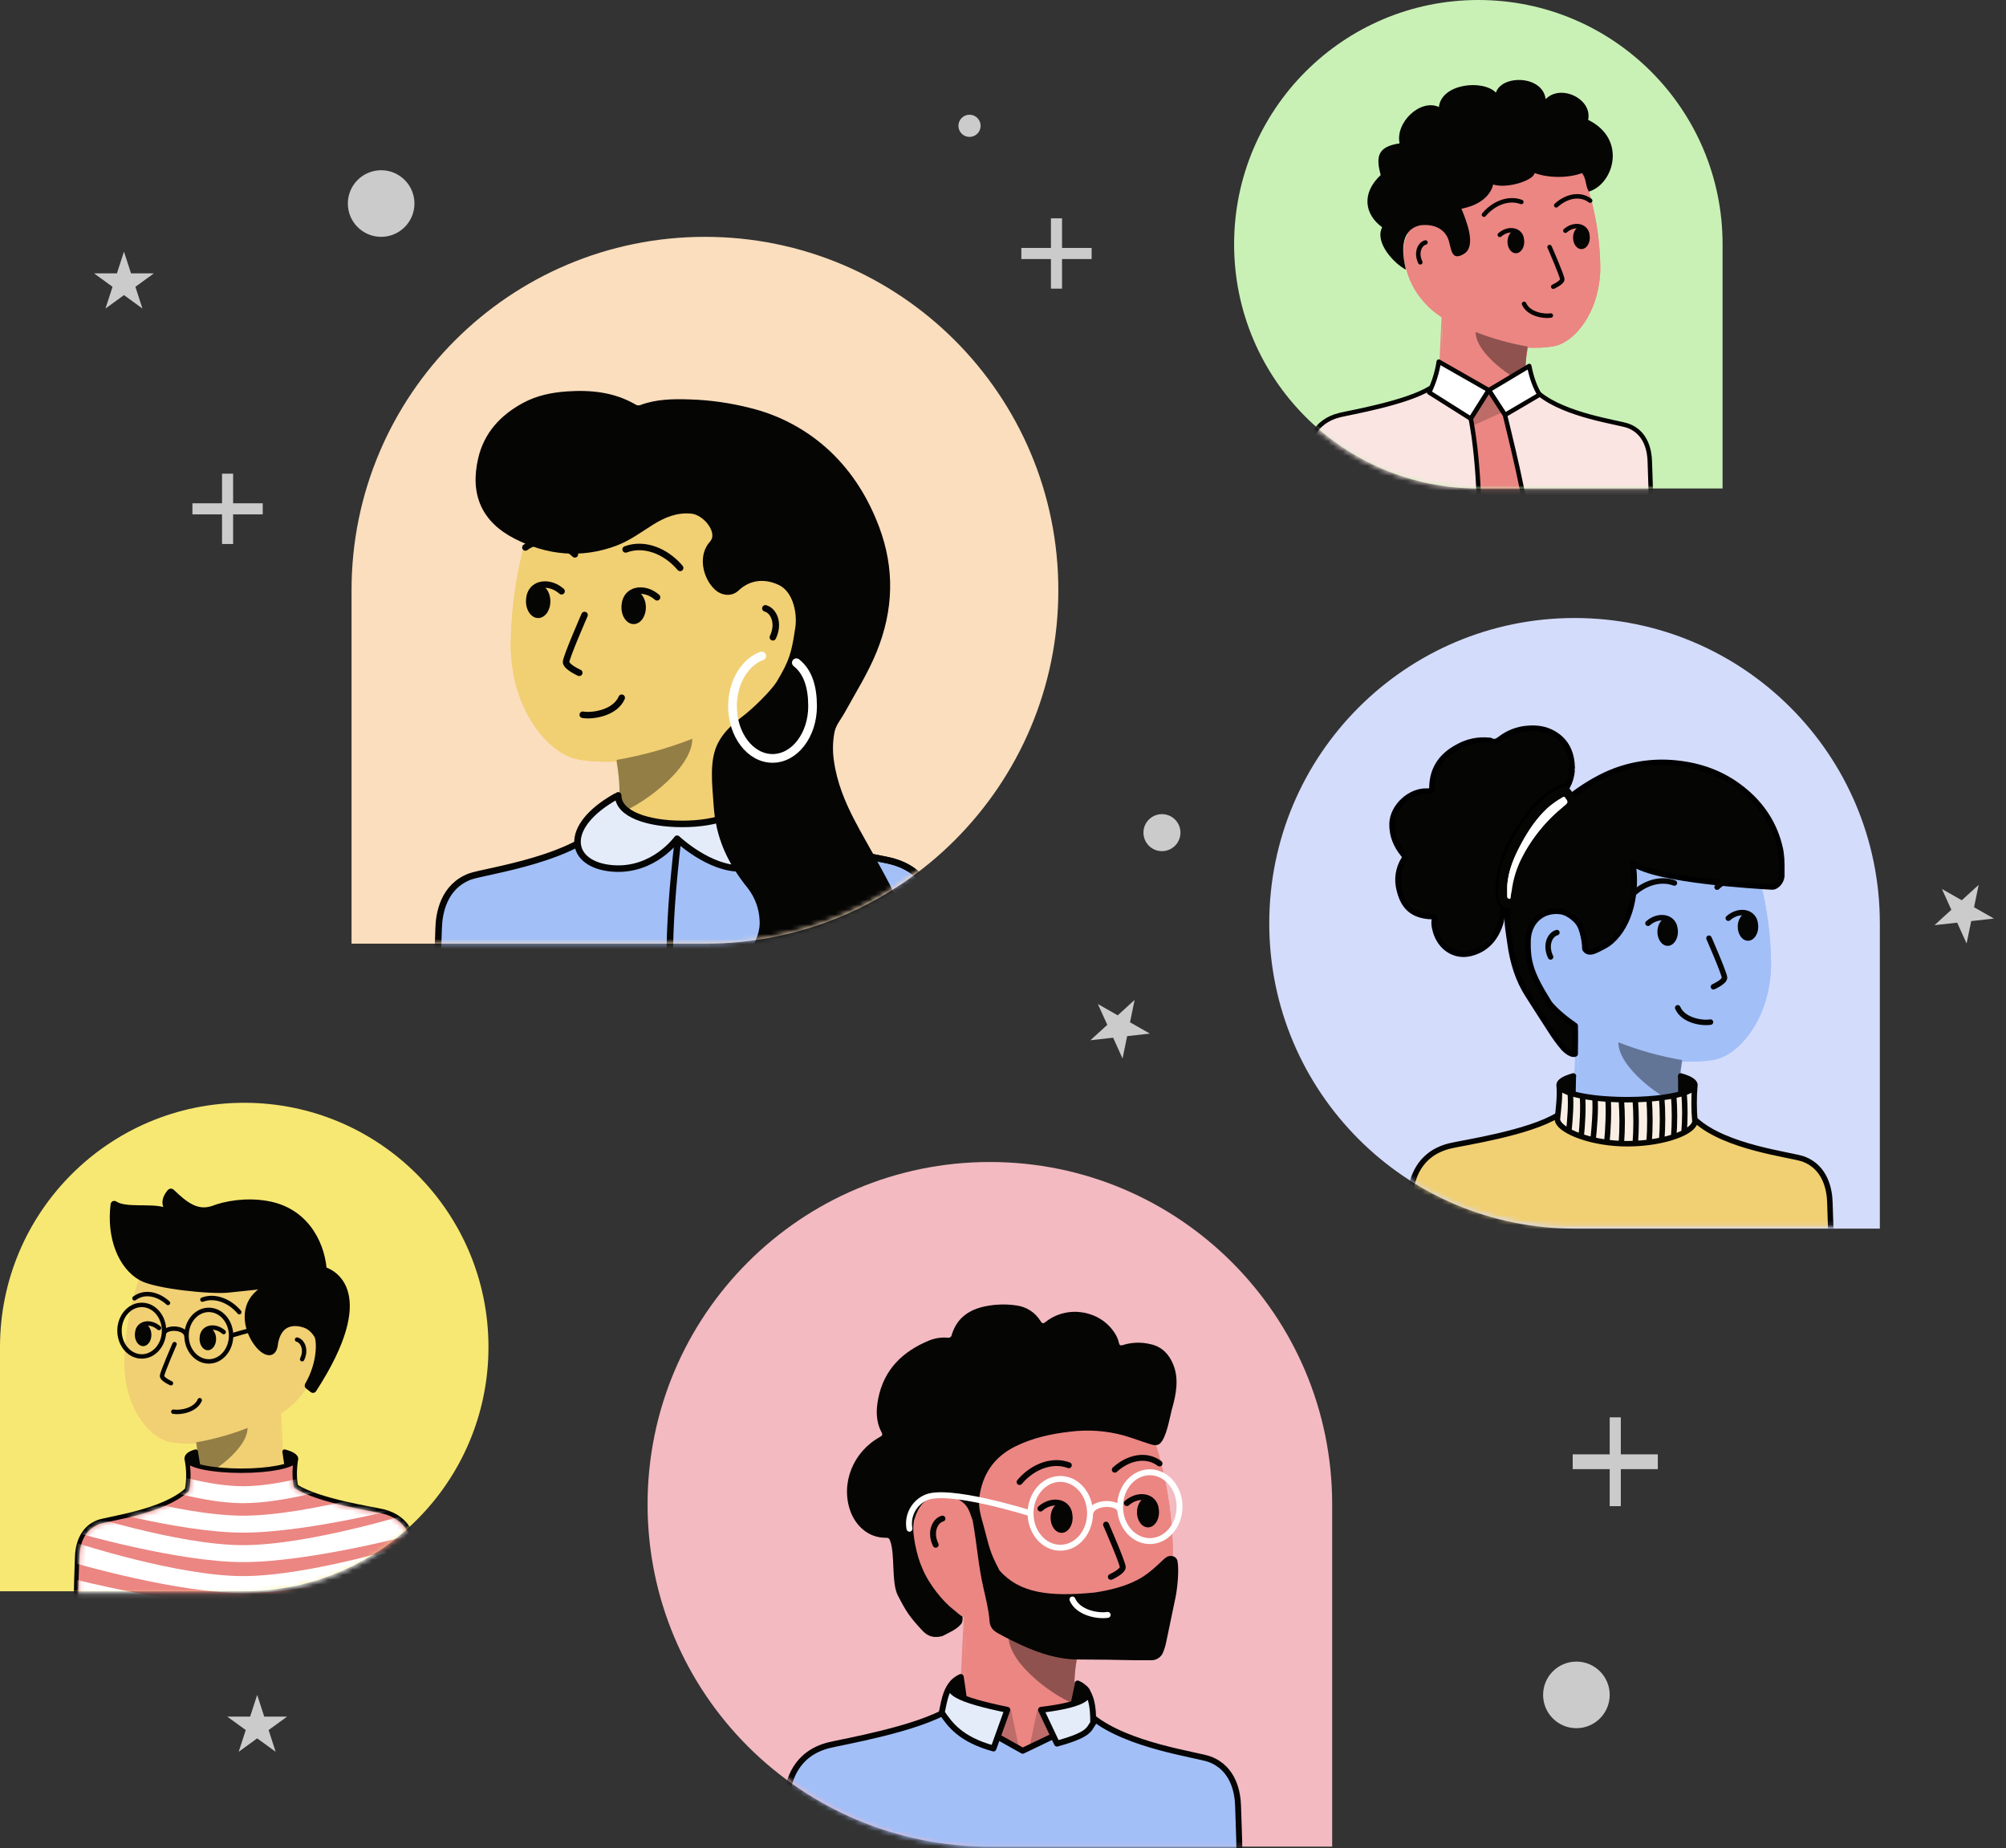 <svg width="407" height="375" viewBox="0 0 407 375" fill="none" xmlns="http://www.w3.org/2000/svg">
<rect x="0" y="0" width="407" height="375" fill="#333333" stroke="none"/>
<path d="M214.727 119.752C214.727 80.153 182.626 48.051 143.026 48.051C103.427 48.051 71.325 80.152 71.325 119.752V191.453H143.026C182.626 191.453 214.727 159.351 214.727 119.752Z" fill="#FBDEBD"/>
<path d="M99.105 273.29C99.105 245.923 76.92 223.737 49.553 223.737C22.186 223.737 4.57764e-05 245.923 4.57764e-05 273.29V322.842H49.553C76.92 322.842 99.105 300.657 99.105 273.29Z" fill="#F7E873"/>
<g clip-path="url(#clip0_176_961)">
<path d="M257.521 187.324C257.521 153.115 285.253 125.383 319.462 125.383C353.671 125.383 381.403 153.115 381.403 187.324V249.264H319.462C285.253 249.264 257.521 221.532 257.521 187.324Z" fill="#D4DCFC"/>
<mask id="mask0_176_961" style="mask-type:alpha" maskUnits="userSpaceOnUse" x="257" y="125" width="124" height="124">
<path d="M257 186.941C257 152.732 284.732 125 318.941 125C353.15 125 380.881 152.732 380.881 186.941V248.881H318.941C284.732 248.881 257 221.15 257 186.941Z" fill="#D4DCFC"/>
</mask>
<g mask="url(#mask0_176_961)">
<path d="M341.354 215.357C338.661 215.275 330.673 212.726 329.085 211.549Z" fill="#A2BFF8"/>
<path d="M342.462 227.922C347.429 234.88 363.491 236.945 366.232 237.939C370.727 239.643 371.491 244.248 371.558 246.756C371.75 253.903 372.588 266.164 370.08 272.643" fill="#A2BFF8"/>
<path d="M342.462 227.922C339.448 222.489 341.354 215.357 341.354 215.357C341.354 215.357 347.193 215.635 349.535 214.437C354.037 212.496 359.385 205.397 359.329 195.233C359.202 186.08 357.278 177.042 353.668 168.637C350.41 160.173 330.196 152.261 314.969 167.045C314.969 167.045 306.758 174.586 311.526 187.117" fill="#A2BFF8"/>
<path d="M287.867 272.643C285.699 265.663 286.552 247.309 286.866 244.719C287.18 242.129 288.391 236.874 294.806 235.275C297.643 234.559 315.404 231.673 319.009 226.667" fill="#A2BFF8"/>
<path d="M319.881 207.742C319.881 207.742 313.916 204.339 311.538 197.244C309.159 190.149 311.526 187.117 311.526 187.117C313.436 184.256 321.033 183.555 321.033 192.186" fill="#A2BFF8"/>
<path d="M319.881 207.742C320.335 216.759 320.45 220.897 319.009 226.667Z" fill="#A2BFF8"/>
<path d="M342.462 227.922C347.429 234.88 363.491 236.945 366.232 237.939C370.727 239.643 371.491 244.248 371.558 246.756C371.75 253.903 372.588 266.164 370.08 272.643H287.867C285.699 265.663 286.552 247.309 286.866 244.719C287.18 242.129 288.391 236.874 294.806 235.275C297.643 234.559 315.404 231.673 319.009 226.667C320.45 220.897 320.335 216.759 319.881 207.742C319.881 207.742 313.916 204.339 311.538 197.244C309.159 190.149 311.526 187.117 311.526 187.117C306.758 174.586 314.969 167.045 314.969 167.045C330.196 152.261 350.41 160.173 353.668 168.637C357.278 177.042 359.202 186.08 359.329 195.233C359.385 205.397 354.037 212.496 349.535 214.437C347.193 215.635 341.354 215.357 341.354 215.357C341.354 215.357 339.448 222.489 342.462 227.922Z" fill="#A2BFF8"/>
<path opacity="0.4" d="M341.269 215.071C340.911 217.597 340.357 221.307 341.269 224.276C337.89 223.471 328.35 216.845 328.35 211.464C332.524 213.102 336.852 214.311 341.269 215.071Z" fill="#050504"/>
<path d="M315.88 189.209C314.439 189.602 313.457 191.788 314.602 194.144" stroke="#050504" stroke-width="1.113" stroke-linecap="round"/>
<path d="M286.175 241.935C285.86 244.525 285.003 262.879 287.181 269.859H369.784C372.304 263.38 371.461 251.119 371.268 243.972C371.202 241.464 370.433 236.859 365.917 235.155C363.396 234.245 350.123 232.849 344.002 227.244C344.002 227.244 344.188 231.14 330.087 231.14C315.986 231.14 316.136 226.204 316.136 226.204C310.134 229.935 296.611 231.874 294.154 232.491C287.708 234.09 286.491 239.345 286.175 241.935Z" fill="#F1CF73" stroke="#050504" stroke-width="1.113" stroke-linecap="round" stroke-linejoin="round"/>
<path d="M343.88 227.455C343.88 229.164 339.993 231.05 334.585 231.755C333.18 231.939 331.674 232.042 330.106 232.042C329.719 232.042 329.336 232.035 328.957 232.021C321.854 231.756 315.986 229.101 315.986 227.058" fill="#F9EFE4"/>
<path d="M316.331 220.119C316.335 220.159 316.338 220.198 316.342 220.237C316.54 222.559 316.203 224.732 315.986 227.058" fill="#F9EFE4"/>
<path d="M343.88 220.119C343.876 220.159 343.873 220.199 343.869 220.239C343.665 222.528 343.669 225.18 343.88 227.455" fill="#F9EFE4"/>
<path d="M318.583 221.758C318.804 224.124 318.534 227.084 318.313 229.45Z" fill="#F9EFE4"/>
<path d="M328.955 223.11C329.176 226.076 329.176 229.054 328.957 232.021C328.956 232.026 328.956 232.032 328.955 232.038" fill="#F9EFE4"/>
<path d="M321.062 222.375C321.27 224.698 321.047 228.444 320.81 230.526Z" fill="#F9EFE4"/>
<path d="M323.593 222.755C323.801 225.078 323.452 229.149 323.222 231.23Z" fill="#F9EFE4"/>
<path d="M326.248 222.991C326.455 225.314 326.24 229.674 326.01 231.756Z" fill="#F9EFE4"/>
<path d="M331.783 223.103C332.004 225.983 332.004 229.122 331.783 232.002Z" fill="#F9EFE4"/>
<path d="M334.585 222.948C334.804 225.801 334.804 228.903 334.585 231.755L334.585 231.756" fill="#F9EFE4"/>
<path d="M337.145 222.69C337.364 225.468 337.364 228.519 337.145 231.296Z" fill="#F9EFE4"/>
<path d="M339.576 222.291C339.795 224.938 339.795 227.97 339.576 230.617Z" fill="#F9EFE4"/>
<path d="M341.676 221.789C341.897 224.438 341.897 227.1 341.676 229.749Z" fill="#F9EFE4"/>
<path fill-rule="evenodd" clip-rule="evenodd" d="M343.88 220.119C343.88 220.159 343.877 220.2 343.869 220.239C343.873 220.199 343.876 220.159 343.88 220.119ZM337.145 222.69C337.15 222.69 337.155 222.689 337.16 222.688C337.189 222.685 337.219 222.681 337.248 222.677M316.342 220.237C316.335 220.198 316.331 220.159 316.331 220.119C316.335 220.159 316.338 220.198 316.342 220.237Z" fill="#F9EFE4"/>
<path d="M334.585 231.755C339.993 231.05 343.88 229.164 343.88 227.455C343.669 225.18 343.665 222.528 343.869 220.239C343.681 221.273 341.076 222.172 337.248 222.677C337.219 222.681 337.189 222.685 337.16 222.688C337.155 222.689 337.15 222.69 337.145 222.69C336.341 222.794 335.484 222.881 334.585 222.948C334.804 225.801 334.804 228.903 334.585 231.755Z" fill="#F9EFE4"/>
<path d="M328.957 232.021C329.336 232.035 329.719 232.042 330.106 232.042C330.673 232.042 331.233 232.028 331.783 232.002C332.751 231.957 333.689 231.872 334.585 231.755C334.804 228.903 334.804 225.801 334.585 222.948C333.18 223.053 331.674 223.11 330.106 223.11C328.766 223.11 327.472 223.068 326.248 222.991C325.407 222.938 324.6 222.868 323.835 222.783C323.754 222.774 323.673 222.764 323.593 222.755C321.565 222.518 319.841 222.174 318.583 221.758C317.253 221.318 316.442 220.798 316.342 220.237C316.54 222.559 316.203 224.732 315.986 227.058C315.986 229.101 321.854 231.756 328.957 232.021Z" fill="#F9EFE4"/>
<path d="M341.001 218.29C342.804 218.794 343.88 219.429 343.88 220.119M343.88 220.119C343.88 220.159 343.877 220.2 343.869 220.239M343.88 220.119C343.876 220.159 343.873 220.199 343.869 220.239M330.106 223.11C327.847 223.11 325.716 222.992 323.835 222.783M330.106 223.11C332.684 223.11 335.097 222.956 337.16 222.688M330.106 223.11C331.674 223.11 333.18 223.053 334.585 222.948M330.106 223.11C328.766 223.11 327.472 223.068 326.248 222.991M316.331 220.119C316.331 219.429 317.407 218.794 319.218 218.286M316.331 220.119C316.331 220.159 316.335 220.198 316.342 220.237M316.331 220.119C316.335 220.159 316.338 220.198 316.342 220.237M330.106 232.042C331.674 232.042 333.18 231.939 334.585 231.755M330.106 232.042C329.719 232.042 329.336 232.035 328.957 232.021M330.106 232.042C330.673 232.042 331.233 232.028 331.783 232.002M318.583 221.758C318.804 224.124 318.534 227.084 318.313 229.45M318.583 221.758C319.841 222.174 321.565 222.518 323.593 222.755M318.583 221.758C317.253 221.318 316.442 220.798 316.342 220.237M328.955 223.11C329.176 226.076 329.176 229.054 328.957 232.021M328.955 232.038C328.956 232.032 328.956 232.026 328.957 232.021M321.062 222.375C321.27 224.698 321.047 228.444 320.81 230.526M323.593 222.755C323.801 225.078 323.452 229.149 323.222 231.23M323.593 222.755C323.673 222.764 323.754 222.774 323.835 222.783M326.248 222.991C326.455 225.314 326.24 229.674 326.01 231.756M326.248 222.991C325.407 222.938 324.6 222.868 323.835 222.783M331.783 223.103C332.004 225.983 332.004 229.122 331.783 232.002M331.783 232.002C332.751 231.957 333.689 231.872 334.585 231.755M334.585 222.948C335.484 222.881 336.341 222.794 337.145 222.69M334.585 222.948C334.804 225.801 334.804 228.903 334.585 231.755M334.585 231.756L334.585 231.755M337.145 222.69C337.364 225.468 337.364 228.519 337.145 231.296M337.145 222.69C337.15 222.69 337.155 222.689 337.16 222.688M339.576 222.291C339.795 224.938 339.795 227.97 339.576 230.617M341.676 221.789C341.897 224.438 341.897 227.1 341.676 229.749M343.869 220.239C343.665 222.528 343.669 225.18 343.88 227.455C343.88 229.164 339.993 231.05 334.585 231.755M343.869 220.239C343.681 221.273 341.076 222.172 337.248 222.677C337.219 222.681 337.189 222.685 337.16 222.688M323.835 222.783C319.532 222.304 316.541 221.348 316.342 220.237M316.342 220.237C316.54 222.559 316.203 224.732 315.986 227.058C315.986 229.101 321.854 231.756 328.957 232.021" stroke="#050504" stroke-width="1.113" stroke-linecap="round" stroke-linejoin="round"/>
<path d="M319.696 221.678L319.77 218.152C318.836 218.223 316.542 218.99 316.542 220.008C316.542 221.026 318.824 221.607 319.696 221.678Z" fill="#050504"/>
<path d="M340.477 221.678L340.458 218.338C341.392 218.409 343.446 218.99 343.446 220.008C343.446 221.026 341.349 221.607 340.477 221.678Z" fill="#050504"/>
<path d="M359.52 179.953C360.496 180.008 361.584 178.709 361.516 177.491C361.516 176.656 361.516 176.403 361.516 175.572L361.473 174.299C361.433 173.936 361.437 173.748 361.387 173.428C361.358 173.062 361.305 172.699 361.229 172.34C360.152 167.262 357.441 163.207 353.441 160.048C349.441 156.889 344.928 155.286 339.93 154.803C335.087 154.316 330.202 155.137 325.776 157.182C322.678 158.66 319.793 160.555 317.199 162.815C317.235 162.953 317.281 163.087 317.335 163.218C317.495 163.486 317.544 163.807 317.472 164.111C317.4 164.416 317.213 164.68 316.951 164.847C314.471 166.904 312.305 169.319 310.521 172.014C308.481 174.946 307.152 178.322 306.643 181.869C306.549 182.572 306.119 182.757 305.975 183.461C305.857 184.067 305.793 184.682 305.785 185.3C305.713 187.353 306.093 189.359 306.374 191.375C306.894 195.151 307.946 198.731 310.036 201.952C311.756 204.603 312.829 206.355 314.563 208.996C315.367 210.279 316.261 211.502 317.238 212.656C317.683 213.138 318.922 214.172 319.593 213.831C319.576 212.046 319.672 210.124 319.593 208.093C317.759 206.819 315.812 205.297 314.387 203.57C310.592 197.527 309.903 195.108 310.029 190.57C310.287 186.58 313.379 184.404 316.804 184.966C317.845 185.171 318.815 185.819 319.594 186.546C320.372 187.273 320.746 188.052 321.03 189.085C321.34 190.156 321.557 191.414 321.568 192.53C322.312 193.764 323.83 192.812 325.098 192.162C325.742 191.85 326.345 191.457 326.893 190.994C330.889 187.458 332.2 180.882 331.313 175.155C335.93 178.63 356.68 179.79 359.52 179.953Z" fill="#050504"/>
<path d="M318.962 156.388C318.869 157.512 318.544 158.603 318.007 159.591C317.569 159.388 317.188 159.569 316.789 159.754C314.02 161.07 311.636 163.09 309.871 165.616C306.445 170.331 303.799 175.362 303.971 181.455C304 182.405 304.198 183.269 305.009 183.842C304.761 185.01 304.808 186.232 304.438 187.378C303.433 190.501 301.458 192.699 298.248 193.454C294.949 194.23 291.886 192.003 291.132 188.43C290.961 187.803 290.926 187.146 291.031 186.504C291.121 186.094 291.01 185.935 290.583 185.945C289.82 185.955 289.06 185.856 288.324 185.652C285.692 184.959 284.475 182.989 283.897 180.516C283.62 179.467 283.562 178.372 283.727 177.299C283.893 176.227 284.279 175.201 284.859 174.288C285.122 173.874 284.971 173.657 284.723 173.356C283.237 171.542 282.368 169.46 282.436 167.092C282.54 163.628 286.059 160.392 289.502 160.501C290.5 160.534 290.504 160.534 290.532 159.573C290.644 155.833 292.547 153.265 295.721 151.564C297.657 150.452 299.888 149.976 302.104 150.2C302.201 150.2 302.313 150.2 302.388 150.229C303.257 150.752 303.86 150.324 304.564 149.776C306.05 148.677 307.798 147.998 309.63 147.806C309.738 147.926 309.828 147.893 309.914 147.781C311.795 147.621 313.594 147.861 315.26 148.844C317.913 150.403 318.911 152.855 318.987 155.815C318.91 155.889 318.865 155.99 318.86 156.096C318.855 156.203 318.892 156.308 318.962 156.388Z" fill="#050504"/>
<path d="M359.52 179.953C360.496 180.008 361.584 178.709 361.516 177.491C361.516 176.656 361.516 176.403 361.516 175.572L361.473 174.299C361.433 173.936 361.437 173.748 361.387 173.428C361.358 173.062 361.305 172.699 361.229 172.34C360.152 167.262 357.441 163.207 353.441 160.048C349.441 156.889 344.928 155.286 339.93 154.803C335.087 154.316 330.202 155.137 325.776 157.182C322.678 158.66 319.793 160.555 317.199 162.815C317.235 162.953 317.281 163.087 317.335 163.218C317.495 163.486 317.544 163.807 317.472 164.111C317.4 164.416 317.213 164.68 316.951 164.847C314.471 166.904 312.305 169.319 310.521 172.014C308.481 174.946 307.152 178.322 306.643 181.869C306.549 182.572 306.119 182.757 305.975 183.461C305.857 184.067 305.793 184.682 305.785 185.3C305.713 187.353 306.093 189.359 306.374 191.375C306.894 195.151 307.946 198.731 310.036 201.952C311.756 204.603 312.829 206.355 314.563 208.996C315.367 210.279 316.261 211.502 317.238 212.656C317.683 213.138 318.922 214.172 319.593 213.831C319.576 212.046 319.672 210.124 319.593 208.093C317.759 206.819 315.812 205.297 314.387 203.57C310.592 197.527 309.903 195.108 310.029 190.57C310.287 186.58 313.379 184.404 316.804 184.966C317.845 185.171 318.815 185.819 319.594 186.546C320.372 187.273 320.746 188.052 321.03 189.085C321.34 190.156 321.557 191.414 321.568 192.53C322.312 193.764 323.83 192.812 325.098 192.162C325.742 191.85 326.345 191.457 326.893 190.994C330.889 187.458 332.2 180.882 331.313 175.155C335.93 178.63 356.68 179.79 359.52 179.953Z" stroke="black" stroke-width="1.113" stroke-linecap="round" stroke-linejoin="round"/>
<path d="M318.962 156.388C318.869 157.512 318.544 158.603 318.007 159.591C317.569 159.388 317.188 159.569 316.789 159.754C314.02 161.07 311.636 163.09 309.871 165.616C306.445 170.331 303.799 175.362 303.971 181.455C304 182.405 304.198 183.269 305.009 183.842C304.761 185.01 304.808 186.232 304.438 187.378C303.433 190.501 301.458 192.699 298.248 193.454C294.949 194.23 291.886 192.003 291.132 188.43C290.961 187.803 290.926 187.146 291.031 186.504C291.121 186.094 291.01 185.935 290.583 185.945C289.82 185.955 289.06 185.856 288.324 185.652C285.692 184.959 284.475 182.989 283.897 180.516C283.62 179.467 283.562 178.372 283.727 177.299C283.893 176.227 284.279 175.201 284.859 174.288C285.122 173.874 284.971 173.657 284.723 173.356C283.237 171.542 282.368 169.46 282.436 167.092C282.54 163.628 286.059 160.392 289.502 160.501C290.5 160.534 290.504 160.534 290.532 159.573C290.644 155.833 292.547 153.265 295.721 151.564C297.657 150.452 299.888 149.976 302.104 150.2C302.201 150.2 302.313 150.2 302.388 150.229C303.257 150.752 303.86 150.324 304.564 149.776C306.05 148.677 307.798 147.998 309.63 147.806C309.738 147.926 309.828 147.893 309.914 147.781C311.795 147.621 313.594 147.861 315.26 148.844C317.913 150.403 318.911 152.855 318.987 155.815C318.91 155.889 318.865 155.99 318.86 156.096C318.855 156.203 318.892 156.308 318.962 156.388Z" stroke="black" stroke-width="1.113" stroke-linecap="round" stroke-linejoin="round"/>
<path d="M305.009 183.842C304.198 183.254 304 182.391 303.971 181.455C303.799 175.362 306.445 170.342 309.87 165.616C311.636 163.09 314.02 161.07 316.789 159.754C317.188 159.569 317.568 159.391 318.006 159.591C318.883 160.316 319.339 161.307 319.874 162.257C319.904 162.395 319.943 162.531 319.992 162.663C320.14 162.938 320.177 163.261 320.093 163.562C320.009 163.864 319.812 164.12 319.543 164.277C316.979 166.228 314.713 168.55 312.818 171.169C310.66 174.013 309.195 177.33 308.542 180.853C308.42 181.55 308.406 182.26 308.233 182.953C308.141 183.445 307.9 183.896 307.544 184.244C306.678 184.404 305.784 184.262 305.009 183.842V183.842ZM305.799 179.852V181.865C305.789 181.987 305.826 182.108 305.904 182.202C305.981 182.296 306.091 182.356 306.212 182.369C306.477 182.387 306.521 182.137 306.51 181.909C306.539 181.533 306.602 181.16 306.697 180.795C306.953 178.684 307.542 176.628 308.441 174.705C310.529 170.33 313.586 166.499 317.375 163.508C318.19 162.852 318.226 162.681 317.583 161.854C317.414 161.633 317.288 161.622 317.059 161.76C315.961 162.375 314.929 163.105 313.982 163.936C311.827 165.931 310.186 168.347 308.783 170.915C307.26 173.711 305.964 176.598 305.799 179.867V179.852Z" fill="#050504"/>
<path d="M305.799 179.866C305.964 176.602 307.26 173.7 308.783 170.922C310.186 168.354 311.813 165.938 313.982 163.943C314.929 163.112 315.961 162.382 317.059 161.767C317.288 161.629 317.418 161.64 317.583 161.861C318.225 162.688 318.19 162.859 317.374 163.515C313.591 166.505 310.538 170.334 308.452 174.705C307.553 176.628 306.964 178.684 306.707 180.795C306.612 181.16 306.55 181.532 306.521 181.909C306.521 182.137 306.488 182.387 306.223 182.369C306.103 182.356 305.994 182.297 305.917 182.205C305.84 182.112 305.801 181.993 305.81 181.872L305.799 179.866Z" fill="white"/>
<path d="M347.246 190.12C347.123 189.839 346.794 189.71 346.513 189.834C346.231 189.957 346.103 190.285 346.226 190.567L347.246 190.12ZM347.41 199.695C347.13 199.821 347.004 200.15 347.129 200.43C347.255 200.711 347.584 200.837 347.865 200.711L347.41 199.695ZM329.997 181.951C329.799 182.186 329.829 182.537 330.064 182.735C330.299 182.933 330.651 182.903 330.849 182.668L329.997 181.951ZM338.508 178.821L338.601 178.273L338.598 178.272L338.508 178.821ZM339.529 179.67C339.817 179.777 340.137 179.63 340.245 179.342C340.352 179.054 340.205 178.733 339.916 178.626L339.529 179.67ZM348.008 179.58C347.781 179.787 347.765 180.139 347.973 180.366C348.181 180.593 348.533 180.609 348.759 180.401L348.008 179.58ZM355.859 178.235L356.093 177.73L356.092 177.73L355.859 178.235ZM356.495 179.262C356.74 179.447 357.09 179.398 357.275 179.153C357.46 178.908 357.411 178.558 357.165 178.373L356.495 179.262ZM346.736 190.344C346.226 190.567 346.226 190.567 346.226 190.567C346.226 190.567 346.226 190.567 346.226 190.567C346.227 190.567 346.227 190.568 346.227 190.568C346.227 190.569 346.228 190.57 346.229 190.572C346.23 190.575 346.232 190.581 346.235 190.587C346.241 190.601 346.25 190.621 346.261 190.647C346.284 190.7 346.318 190.777 346.361 190.876C346.447 191.074 346.57 191.357 346.717 191.7C347.012 192.386 347.405 193.308 347.797 194.256C348.19 195.205 348.581 196.175 348.873 196.957C349.019 197.348 349.138 197.687 349.22 197.949C349.261 198.08 349.29 198.186 349.309 198.267C349.331 198.358 349.33 198.382 349.33 198.366H350.443C350.443 198.247 350.418 198.118 350.393 198.012C350.366 197.896 350.328 197.762 350.283 197.617C350.192 197.327 350.065 196.967 349.916 196.568C349.617 195.767 349.22 194.783 348.826 193.83C348.431 192.876 348.036 191.949 347.74 191.26C347.592 190.916 347.468 190.631 347.382 190.432C347.339 190.333 347.305 190.255 347.282 190.202C347.27 190.175 347.261 190.155 347.255 190.141C347.252 190.134 347.25 190.129 347.248 190.126C347.248 190.124 347.247 190.123 347.247 190.122C347.246 190.121 347.246 190.121 347.246 190.121C347.246 190.121 347.246 190.12 347.246 190.12C347.246 190.12 347.246 190.12 346.736 190.344ZM349.33 198.366C349.33 198.339 349.332 198.419 349.141 198.611C348.973 198.78 348.731 198.958 348.465 199.126C348.203 199.292 347.938 199.435 347.736 199.537C347.636 199.588 347.553 199.628 347.496 199.655C347.467 199.669 347.445 199.679 347.43 199.686C347.423 199.689 347.418 199.692 347.414 199.693C347.412 199.694 347.411 199.695 347.411 199.695C347.41 199.695 347.41 199.695 347.41 199.695C347.41 199.695 347.41 199.695 347.41 199.695C347.41 199.695 347.41 199.695 347.41 199.695C347.41 199.695 347.41 199.695 347.637 200.203C347.865 200.711 347.865 200.711 347.865 200.711C347.865 200.711 347.865 200.711 347.865 200.711C347.865 200.711 347.865 200.711 347.866 200.711C347.866 200.711 347.867 200.711 347.867 200.71C347.869 200.709 347.871 200.709 347.874 200.707C347.879 200.705 347.886 200.702 347.895 200.698C347.913 200.689 347.939 200.677 347.972 200.662C348.038 200.631 348.13 200.586 348.241 200.529C348.462 200.417 348.759 200.257 349.059 200.067C349.355 199.88 349.676 199.651 349.929 199.397C350.16 199.167 350.443 198.809 350.443 198.366H349.33ZM330.849 182.668C332.874 180.264 335.783 178.939 338.418 179.371L338.598 178.272C335.478 177.761 332.204 179.331 329.997 181.951L330.849 182.668ZM338.414 179.37C338.794 179.435 339.167 179.535 339.529 179.67L339.916 178.626C339.49 178.468 339.05 178.349 338.601 178.273L338.414 179.37ZM348.759 180.401C350.9 178.441 353.542 177.777 355.625 178.74L356.092 177.73C353.471 176.518 350.358 177.428 348.008 179.58L348.759 180.401ZM355.625 178.74C355.932 178.883 356.224 179.058 356.495 179.262L357.165 178.373C356.832 178.122 356.472 177.906 356.093 177.73L355.625 178.74Z" fill="#050504"/>
<path d="M340.395 204.464C341.496 207.04 345.307 207.658 347.043 207.366" stroke="#050504" stroke-width="1.113" stroke-miterlimit="10" stroke-linecap="round"/>
<path d="M338.356 191.895C339.506 191.895 340.439 190.616 340.439 189.038C340.439 187.459 339.506 186.18 338.356 186.18C337.205 186.18 336.273 187.459 336.273 189.038C336.273 190.616 337.205 191.895 338.356 191.895Z" fill="#050504"/>
<path d="M339.726 188.006C339.168 185.883 336.38 185.553 334.363 187.319" stroke="#050504" stroke-width="1.113" stroke-linecap="round"/>
<path d="M354.651 190.863C355.801 190.863 356.734 189.584 356.734 188.006C356.734 186.428 355.801 185.148 354.651 185.148C353.5 185.148 352.568 186.428 352.568 188.006C352.568 189.584 353.5 190.863 354.651 190.863Z" fill="#050504"/>
<path d="M356.021 186.974C355.463 184.852 352.675 184.521 350.658 186.288" stroke="#050504" stroke-width="1.113" stroke-linecap="round"/>
</g>
</g>
<path d="M250.39 49.553C250.39 22.186 272.576 0 299.943 0C327.31 0 349.496 22.185 349.496 49.553V99.105H299.943C272.576 99.105 250.39 76.92 250.39 49.553Z" fill="#C9F1B6"/>
<path d="M131.388 305.199C131.388 266.843 162.482 235.75 200.837 235.75C239.193 235.75 270.286 266.843 270.286 305.199V374.647H200.837C162.482 374.647 131.388 343.554 131.388 305.199Z" fill="#F3BAC1"/>
<rect width="2.252" height="14.265" transform="matrix(-1 0 0 1 215.478 44.297)" fill="#CBCBCB"/>
<rect width="2.252" height="18.019" transform="matrix(-1 0 0 1 328.848 287.555)" fill="#CBCBCB"/>
<rect width="2.252" height="14.265" transform="matrix(-1 0 0 1 47.3 96.102)" fill="#CBCBCB"/>
<rect width="2.252" height="14.265" transform="matrix(4.37114e-08 -1 -1 -4.37114e-08 221.484 52.556)" fill="#CBCBCB"/>
<rect width="3.003" height="17.268" transform="matrix(4.37114e-08 -1 -1 -4.37114e-08 336.355 298.066)" fill="#CBCBCB"/>
<rect width="2.252" height="14.265" transform="matrix(4.37114e-08 -1 -1 -4.37114e-08 53.306 104.36)" fill="#CBCBCB"/>
<circle r="6.757" transform="matrix(-1 0 0 1 77.331 41.294)" fill="#CBCBCB"/>
<circle r="6.757" transform="matrix(-1 0 0 1 319.839 343.865)" fill="#CBCBCB"/>
<circle r="3.754" transform="matrix(-1 0 0 1 235.75 168.929)" fill="#CBCBCB"/>
<circle r="2.252" transform="matrix(-1 0 0 1 196.708 25.527)" fill="#CBCBCB"/>
<path d="M25.151 51.054L23.718 55.463H19.082L22.833 58.189L21.4 62.598L25.151 59.873L28.902 62.598L27.47 58.189L31.221 55.463H26.584L25.151 51.054Z" fill="#CBCBCB"/>
<path d="M52.178 343.865L50.746 348.274H46.109L49.86 351L48.427 355.409L52.178 352.684L55.93 355.409L54.497 351L58.248 348.274H53.611L52.178 343.865Z" fill="#CBCBCB"/>
<path d="M401.452 179.524L398.027 182.649L393.997 180.357L395.91 184.58L392.484 187.705L397.092 187.19L399.006 191.414L399.94 186.872L404.548 186.358L400.518 184.065L401.452 179.524Z" fill="#CBCBCB"/>
<path d="M230.202 202.867L226.777 205.991L222.747 203.699L224.66 207.923L221.234 211.047L225.842 210.533L227.756 214.756L228.69 210.215L233.298 209.7L229.268 207.408L230.202 202.867Z" fill="#CBCBCB"/>
<mask id="mask1_176_961" style="mask-type:alpha" maskUnits="userSpaceOnUse" x="71" y="48" width="144" height="144">
<path d="M214.402 119.701C214.402 80.102 182.3 48 142.701 48C103.102 48 71 80.102 71 119.701V191.402H142.701C182.3 191.402 214.402 159.301 214.402 119.701Z" fill="#FBDEBD"/>
</mask>
<g mask="url(#mask1_176_961)">
<path d="M125.002 154.512C128.203 154.415 137.7 151.385 139.588 149.986Z" fill="#F1CF73"/>
<path d="M123.684 169.451C117.778 177.723 98.683 180.178 95.424 181.361C90.081 183.386 89.172 188.861 89.093 191.843C88.864 200.34 87.868 214.916 90.849 222.619" fill="#F1CF73"/>
<path d="M123.684 169.451C127.267 162.992 125.002 154.512 125.002 154.512C125.002 154.512 118.059 154.843 115.276 153.418C109.923 151.111 103.565 142.671 103.631 130.587C103.782 119.705 106.07 108.961 110.362 98.968C114.235 88.905 138.267 79.499 156.371 97.076C156.371 97.076 166.132 106.04 160.463 120.939" fill="#F1CF73"/>
<path d="M188.592 222.619C191.169 214.321 190.155 192.5 189.782 189.421C189.409 186.341 187.968 180.094 180.341 178.193C176.969 177.341 155.852 173.911 151.567 167.96" fill="#F1CF73"/>
<path d="M150.531 145.46C150.531 145.46 157.622 141.414 160.45 132.979C163.278 124.543 160.463 120.939 160.463 120.939C158.193 117.537 149.161 116.704 149.161 126.965" fill="#F1CF73"/>
<path d="M150.531 145.46C149.991 156.18 149.854 161.099 151.567 167.96Z" fill="#F1CF73"/>
<path d="M123.684 169.451C117.778 177.723 98.683 180.178 95.424 181.361C90.081 183.386 89.172 188.861 89.093 191.843C88.864 200.34 87.868 214.916 90.849 222.619H188.592C191.169 214.321 190.155 192.5 189.782 189.421C189.409 186.341 187.968 180.094 180.341 178.193C176.969 177.341 155.852 173.911 151.567 167.96C149.854 161.099 149.991 156.18 150.531 145.46C150.531 145.46 157.622 141.414 160.45 132.979C163.278 124.543 160.463 120.939 160.463 120.939C166.132 106.04 156.371 97.076 156.371 97.076C138.267 79.499 114.235 88.905 110.362 98.968C106.07 108.961 103.782 119.705 103.631 130.587C103.565 142.671 109.923 151.111 115.276 153.418C118.059 154.843 125.002 154.512 125.002 154.512C125.002 154.512 127.267 162.992 123.684 169.451Z" fill="#F1CF73"/>
<path opacity="0.4" d="M125.103 154.173C125.528 157.175 126.186 161.587 125.103 165.116C129.12 164.159 140.462 156.282 140.462 149.885C135.5 151.832 130.354 153.269 125.103 154.173Z" fill="#050504"/>
<path d="M155.288 123.425C157 123.893 158.168 126.491 156.807 129.293" stroke="#050504" stroke-width="1.324" stroke-linecap="round"/>
<path d="M188.966 219.091C191.556 210.792 190.537 188.972 190.162 185.892C189.787 182.813 188.339 176.566 180.676 174.664C177.288 173.813 156.2 170.627 151.894 164.676" fill="#A2BFF8"/>
<path d="M188.966 219.091C191.556 210.792 190.537 188.972 190.162 185.892C189.787 182.813 188.339 176.566 180.676 174.664C177.288 173.813 156.2 170.627 151.894 164.676C151.894 164.676 144.615 168.205 137.997 167.764L123.659 166C117.725 174.272 98.631 176.65 95.357 177.832C89.988 179.857 89.075 185.332 88.996 188.314C88.766 196.811 87.765 211.388 90.76 219.091H183.659H188.966Z" fill="#A2BFF8"/>
<path d="M188.966 219.091C191.556 210.792 190.537 188.972 190.162 185.892C189.787 182.813 188.339 176.566 180.676 174.664C177.288 173.813 156.2 170.627 151.894 164.676" stroke="#050504" stroke-width="1.324" stroke-linecap="round" stroke-linejoin="round"/>
<path d="M188.966 219.091C191.556 210.792 190.537 188.972 190.162 185.892C189.787 182.813 188.339 176.566 180.676 174.664C177.288 173.813 156.2 170.627 151.894 164.676C151.894 164.676 144.615 168.205 137.997 167.764L123.659 166C117.725 174.272 98.631 176.65 95.357 177.832C89.988 179.857 89.075 185.332 88.996 188.314C88.766 196.811 87.765 211.388 90.76 219.091H183.659H188.966Z" stroke="#050504" stroke-width="1.324" stroke-linecap="round" stroke-linejoin="round"/>
<path d="M137.515 170.632C135.383 189.412 135.297 199.941 137.515 218.72" stroke="#050504" stroke-width="1.324" stroke-linecap="round"/>
<path d="M125.424 161.367C125.424 165.183 131.49 167.16 138.416 167.16C145.343 167.16 151.259 165.183 151.259 161.367C162.959 170.058 156.919 175.9 150.557 176.177C144.019 176.464 137.379 170.164 137.379 170.164C137.379 170.164 132.632 176.848 124.285 176.186C115.462 175.485 113.918 167.804 124.987 161.588" fill="#E5ECF9"/>
<path d="M125.424 161.367C125.424 165.183 131.49 167.16 138.416 167.16C145.343 167.16 151.259 165.183 151.259 161.367C162.959 170.058 156.919 175.9 150.557 176.177C144.019 176.464 137.379 170.164 137.379 170.164C137.379 170.164 132.632 176.848 124.285 176.186C115.462 175.485 113.918 167.804 124.987 161.588" stroke="#050504" stroke-width="1.324" stroke-linecap="round" stroke-linejoin="round"/>
<path d="M149.834 119.818C148.396 121.159 146.321 120.836 144.985 119.559C142.488 117.162 141.57 112.556 144.089 109.848C144.263 109.647 144.392 109.409 144.466 109.152C144.54 108.895 144.557 108.625 144.515 108.36C144.293 106.502 142.146 104.406 140.298 104.216C137.434 103.914 134.936 104.932 132.563 106.403C130.07 107.964 127.722 109.736 124.948 110.749C117.917 113.337 111.028 112.664 104.458 109.313C97.778 105.911 95.315 100.387 97.009 93.022C98.213 87.791 101.56 84.207 106.14 81.737C108.915 80.236 111.945 79.624 115.066 79.408C119.889 79.08 124.564 79.555 128.866 82.021C129.012 82.132 129.183 82.205 129.363 82.233C129.543 82.262 129.727 82.245 129.899 82.185C133.195 80.948 136.64 80.922 140.076 81.038C144.156 81.174 148.211 81.753 152.169 82.763C158.253 84.236 163.856 87.272 168.437 91.577C172.945 95.855 176.121 100.991 178.336 106.816C181.576 115.389 181.281 123.85 177.858 132.259C176.091 136.601 173.589 140.551 171.348 144.635C170.652 145.902 169.641 147.037 169.325 148.464C168.949 150.388 168.902 152.363 169.188 154.303C169.794 158.723 171.455 162.763 173.517 166.67C176.057 171.478 178.917 176.11 181.29 181.008C184.12 186.877 186.101 192.914 185.87 199.486C185.948 201.627 185.793 203.77 185.409 205.877C184.41 211.949 180.825 216.485 176.624 220.56C173.85 223.247 170.409 224.812 166.606 225.506C162.892 226.187 159.178 226.869 155.375 226.369C151.422 225.86 148.374 223.967 146.581 220.31C145.767 218.645 145.048 216.934 144.426 215.187C142.415 209.581 143.081 204.333 146.949 199.685C148.737 197.528 150.611 195.437 152.097 193.039C153.322 191.069 154.308 188.964 154.107 186.597C153.981 184.286 153.16 182.069 151.755 180.241C147.538 175.023 145.215 169.939 144.784 163.315C144.524 159.275 143.832 154.307 145.676 150.745C146.714 148.74 148.323 147.106 150.577 145.407C152.831 143.708 156.352 140.232 157.577 138.33C160.203 133.927 160.595 132.487 161.377 127.183C161.735 124.76 161.091 120.314 158.184 118.766C155.324 117.33 152.229 117.528 149.834 119.818Z" fill="#050504"/>
<path d="M161.572 134.455C163.939 136.305 164.865 139.419 164.865 143.279C164.865 149.126 161.228 153.867 156.742 153.867C152.255 153.867 148.618 149.126 148.618 143.279C148.618 138.422 151.126 134.33 154.546 133.082" stroke="white" stroke-width="1.765" stroke-linecap="round" stroke-linejoin="round"/>
<path d="M117.994 124.51C118.141 124.175 118.531 124.022 118.866 124.169C119.2 124.316 119.353 124.706 119.206 125.041L117.994 124.51ZM117.799 135.893C118.133 136.042 118.282 136.434 118.133 136.767C117.984 137.101 117.592 137.25 117.259 137.101L117.799 135.893ZM138.501 114.797C138.736 115.077 138.701 115.494 138.421 115.73C138.142 115.965 137.724 115.929 137.489 115.65L138.501 114.797ZM128.383 111.077L128.271 110.424L128.276 110.423L128.383 111.077ZM127.169 112.085C126.826 112.212 126.445 112.038 126.318 111.695C126.191 111.353 126.365 110.972 126.708 110.844L127.169 112.085ZM117.088 111.978C117.358 112.225 117.376 112.644 117.13 112.913C116.883 113.183 116.464 113.201 116.195 112.954L117.088 111.978ZM107.754 110.38L107.476 109.779L107.477 109.779L107.754 110.38ZM106.998 111.6C106.706 111.821 106.291 111.762 106.071 111.471C105.851 111.179 105.909 110.764 106.201 110.544L106.998 111.6ZM118.6 124.775C119.206 125.041 119.206 125.041 119.206 125.041C119.206 125.041 119.206 125.041 119.206 125.041C119.206 125.041 119.206 125.042 119.206 125.042C119.205 125.043 119.205 125.045 119.204 125.047C119.202 125.051 119.199 125.057 119.196 125.065C119.189 125.081 119.178 125.105 119.165 125.136C119.137 125.199 119.097 125.291 119.046 125.408C118.944 125.643 118.798 125.98 118.623 126.388C118.272 127.203 117.805 128.3 117.339 129.427C116.872 130.555 116.407 131.708 116.06 132.638C115.886 133.103 115.745 133.505 115.647 133.817C115.599 133.973 115.563 134.099 115.541 134.195C115.516 134.303 115.516 134.332 115.516 134.313H114.193C114.193 134.171 114.223 134.018 114.252 133.892C114.285 133.754 114.33 133.595 114.384 133.423C114.491 133.078 114.643 132.65 114.82 132.175C115.175 131.223 115.647 130.053 116.116 128.92C116.586 127.786 117.055 126.684 117.407 125.865C117.583 125.456 117.73 125.117 117.832 124.881C117.884 124.763 117.924 124.67 117.952 124.607C117.965 124.575 117.976 124.551 117.983 124.535C117.987 124.526 117.989 124.52 117.991 124.516C117.992 124.514 117.993 124.512 117.993 124.511C117.993 124.511 117.994 124.51 117.994 124.51C117.994 124.51 117.994 124.51 117.994 124.51C117.994 124.51 117.994 124.51 118.6 124.775ZM115.516 134.313C115.516 134.281 115.513 134.376 115.741 134.604C115.941 134.805 116.229 135.016 116.545 135.216C116.857 135.413 117.172 135.583 117.411 135.705C117.53 135.766 117.629 135.813 117.697 135.846C117.731 135.862 117.758 135.874 117.775 135.882C117.784 135.886 117.79 135.889 117.794 135.891C117.796 135.892 117.798 135.892 117.798 135.893C117.799 135.893 117.799 135.893 117.799 135.893C117.799 135.893 117.799 135.893 117.799 135.893C117.799 135.893 117.799 135.893 117.799 135.893C117.799 135.893 117.799 135.893 117.529 136.497C117.259 137.101 117.259 137.101 117.258 137.101C117.258 137.101 117.258 137.101 117.258 137.101C117.258 137.101 117.258 137.101 117.257 137.101C117.257 137.101 117.256 137.1 117.255 137.1C117.253 137.099 117.251 137.098 117.248 137.097C117.242 137.094 117.233 137.09 117.222 137.085C117.201 137.075 117.17 137.06 117.131 137.042C117.053 137.005 116.943 136.952 116.811 136.885C116.549 136.751 116.195 136.561 115.838 136.335C115.486 136.113 115.105 135.84 114.804 135.539C114.53 135.265 114.193 134.84 114.193 134.313H115.516ZM137.489 115.65C135.08 112.791 131.622 111.217 128.49 111.73L128.276 110.423C131.985 109.816 135.877 111.683 138.501 114.797L137.489 115.65ZM128.495 111.729C128.043 111.806 127.599 111.925 127.169 112.085L126.708 110.844C127.215 110.656 127.738 110.515 128.271 110.424L128.495 111.729ZM116.195 112.954C113.65 110.624 110.509 109.835 108.032 110.98L107.477 109.779C110.594 108.338 114.294 109.42 117.088 111.978L116.195 112.954ZM108.033 110.98C107.667 111.149 107.32 111.357 106.998 111.6L106.201 110.544C106.598 110.244 107.025 109.988 107.476 109.779L108.033 110.98Z" fill="#050504"/>
<path d="M126.139 141.563C124.83 144.625 120.3 145.36 118.235 145.013" stroke="#050504" stroke-width="1.324" stroke-miterlimit="10" stroke-linecap="round"/>
<path d="M128.564 126.619C127.196 126.619 126.087 125.098 126.087 123.222C126.087 121.346 127.196 119.825 128.564 119.825C129.931 119.825 131.04 121.346 131.04 123.222C131.04 125.098 129.931 126.619 128.564 126.619Z" fill="#050504"/>
<path d="M126.934 121.996C127.597 119.472 130.913 119.079 133.31 121.179" stroke="#050504" stroke-width="1.324" stroke-linecap="round"/>
<path d="M109.19 125.393C107.823 125.393 106.714 123.872 106.714 121.996C106.714 120.12 107.823 118.599 109.19 118.599C110.558 118.599 111.667 120.12 111.667 121.996C111.667 123.872 110.558 125.393 109.19 125.393Z" fill="#050504"/>
<path d="M107.562 120.769C108.225 118.246 111.54 117.853 113.937 119.953" stroke="#050504" stroke-width="1.324" stroke-linecap="round"/>
</g>
<mask id="mask2_176_961" style="mask-type:alpha" maskUnits="userSpaceOnUse" x="132" y="236" width="139" height="139">
<path d="M132 305.449C132 267.093 163.093 236 201.449 236C239.804 236 270.897 267.093 270.897 305.449V374.897H201.449C163.093 374.897 132 343.804 132 305.449Z" fill="#F3BAC1"/>
</mask>
<g mask="url(#mask2_176_961)">
<path d="M218.619 336.226C215.723 336.138 207.129 333.396 205.421 332.13Z" fill="#EB8682"/>
<path d="M219.811 349.741C225.154 357.226 242.431 359.447 245.379 360.517C250.214 362.349 251.036 367.303 251.108 370.001C251.314 377.689 252.216 390.877 249.519 397.846" fill="#EB8682"/>
<path d="M219.811 349.741C216.569 343.898 218.619 336.226 218.619 336.226C218.619 336.226 224.9 336.525 227.418 335.236C232.261 333.148 238.014 325.512 237.954 314.579C237.817 304.734 235.747 295.012 231.864 285.972C228.36 276.867 206.617 268.357 190.237 284.259C190.237 284.259 181.406 292.37 186.535 305.85" fill="#EB8682"/>
<path d="M161.085 397.846C158.753 390.338 159.67 370.596 160.008 367.81C160.346 365.023 161.649 359.371 168.549 357.651C171.601 356.881 190.706 353.777 194.583 348.392" fill="#EB8682"/>
<path d="M195.521 328.035C195.521 328.035 189.105 324.375 186.546 316.743C183.988 309.111 186.535 305.85 186.535 305.85C188.588 302.772 196.76 302.018 196.76 311.302" fill="#EB8682"/>
<path d="M195.521 328.035C196.01 337.735 196.133 342.185 194.583 348.392Z" fill="#EB8682"/>
<path d="M219.811 349.741C225.154 357.226 242.431 359.447 245.379 360.517C250.214 362.349 251.036 367.303 251.108 370.001C251.314 377.689 252.216 390.877 249.519 397.846H161.085C158.753 390.338 159.67 370.596 160.008 367.81C160.346 365.023 161.649 359.371 168.549 357.651C171.601 356.881 190.706 353.777 194.583 348.392C196.133 342.185 196.01 337.735 195.521 328.035C195.521 328.035 189.105 324.375 186.546 316.743C183.988 309.111 186.535 305.85 186.535 305.85C181.406 292.37 190.237 284.259 190.237 284.259C206.617 268.357 228.36 276.867 231.864 285.972C235.747 295.012 237.817 304.734 237.954 314.579C238.014 325.512 232.261 333.148 227.418 335.236C224.9 336.525 218.619 336.226 218.619 336.226C218.619 336.226 216.569 343.898 219.811 349.741Z" fill="#EB8682"/>
<path opacity="0.4" d="M218.527 335.918C218.143 338.635 217.547 342.627 218.527 345.82C214.892 344.954 204.631 337.826 204.631 332.039C209.12 333.8 213.777 335.1 218.527 335.918Z" fill="#050504"/>
<path d="M191.217 308.099C189.668 308.522 188.611 310.874 189.842 313.408" stroke="#050504" stroke-width="1.197" stroke-linecap="round"/>
<path d="M159.663 364.217C159.324 367.003 158.402 386.745 160.745 394.254H249.598C252.308 387.284 251.402 374.096 251.195 366.408C251.123 363.71 250.296 358.756 245.439 356.924C242.727 355.945 228.851 354.202 221.666 348.414L207.496 355.2L192.527 346.817C186.071 350.83 170.888 353.394 168.245 354.058C161.312 355.779 160.003 361.431 159.663 364.217Z" fill="#A2BFF8" stroke="#050504" stroke-width="1.197" stroke-linecap="round" stroke-linejoin="round"/>
<path d="M201.568 354.737C194.782 352.873 192.695 349.803 191.074 347.44C191.629 344.981 191.929 341.628 194.922 340.231C189.733 343.025 194.918 344.937 204.382 346.897L201.568 354.737Z" fill="#E5ECF9"/>
<path d="M214.449 353.747C221.235 351.883 220.871 350.793 221.806 349.564C221.806 346.63 221.59 342.714 218.636 341.552C222.999 343.804 220.484 345.784 211.216 346.897L214.449 353.747Z" fill="#E5ECF9"/>
<path d="M201.568 354.737C194.782 352.873 192.695 349.803 191.074 347.44C191.629 344.981 191.929 341.628 194.922 340.231C189.733 343.025 194.918 344.937 204.382 346.897L201.568 354.737Z" stroke="#050504" stroke-width="1.197" stroke-linecap="round" stroke-linejoin="round"/>
<path d="M214.449 353.747C221.235 351.883 220.871 350.793 221.806 349.564C221.806 346.63 221.59 342.714 218.636 341.552C222.999 343.804 220.484 345.784 211.216 346.897L214.449 353.747Z" stroke="#050504" stroke-width="1.197" stroke-linecap="round" stroke-linejoin="round"/>
<path d="M196.12 344.223L195.521 340.031C194.516 340.108 192.727 341.332 192.727 342.426C192.727 343.521 195.182 344.147 196.12 344.223Z" fill="#050504"/>
<path d="M217.275 345.42L218.073 341.628C219.078 341.704 220.668 342.33 220.668 343.424C220.668 344.519 218.213 345.344 217.275 345.42Z" fill="#050504"/>
<g opacity="0.2">
<path d="M210.489 346.817L213.882 352.374L210.745 353.711L208.861 354.473L210.489 346.817Z" fill="#050504"/>
<path d="M205.101 346.817L206.697 354.401L203.616 352.964L202.159 352.166L205.101 346.817Z" fill="#050504"/>
</g>
<path d="M202.788 318.612C200.762 314.773 200.77 314.007 199.635 309.825C199.099 307.827 198.41 305.873 198.701 303.743C199.34 299.08 201.677 295.566 206.066 293.42C209.526 291.724 213.246 290.903 217.073 290.469C220.723 290 224.431 290.257 227.98 291.227C229.75 291.732 231.476 292.4 233.225 292.947C233.942 293.182 234.758 293.408 235.365 292.849C236.654 291.657 237.276 287.842 237.729 286.06C238.699 282.749 239.219 279.611 237.993 276.726C237.142 274.717 235.728 273.208 233.434 272.712C231.578 272.253 229.629 272.315 227.807 272.892C227.302 273.056 227.117 272.892 227.019 272.45C226.861 271.739 226.571 271.063 226.164 270.457C223.208 265.813 216.545 264.715 212.167 268.182C211.615 268.616 211.445 268.541 211.087 267.986C210.568 267.142 209.866 266.423 209.031 265.882C208.197 265.341 207.251 264.992 206.263 264.859C204.381 264.578 202.466 264.593 200.589 264.902C196.912 265.485 194.201 267.189 193.102 270.808C193.09 270.904 193.059 270.996 193.009 271.078C192.96 271.161 192.893 271.232 192.814 271.287C192.735 271.343 192.645 271.381 192.55 271.399C192.455 271.418 192.357 271.416 192.262 271.395C191.003 271.292 189.736 271.48 188.562 271.946C183.085 274.182 179.365 277.891 178.198 283.672C177.725 286.017 177.682 288.362 178.848 290.559C179.128 291.094 179.002 291.278 178.502 291.556C173.064 294.558 170.514 300.983 172.536 306.588C173.537 309.368 176.039 312.061 179.853 311.99C180.354 311.99 180.456 312.244 180.602 312.616C181.623 315.274 180.835 321.094 182.143 323.646C183.861 326.988 184.507 327.965 187.061 330.732C188.117 331.885 189.291 332.433 191.191 331.94C192.688 331.158 194.126 330.588 195.056 329.419C195.312 329.048 195.308 328.593 195.292 327.98C194.592 327.533 194.149 327.151 193.519 326.612C191.435 325.048 188.416 321.448 187.061 318.013C186.139 316.011 184.767 310.736 185.555 308.136C186.387 305.4 187.723 304.333 188.759 303.997C189.667 303.643 190.638 303.475 191.613 303.503C192.589 303.532 193.548 303.755 194.434 304.161C196.337 305.334 196.534 306.135 197.342 308.461C198.28 313.636 198.422 317.31 199.553 322.262C200.053 324.459 200.597 326.66 200.774 328.907C200.873 330.173 201.495 330.807 202.496 331.366C204.049 332.231 205.637 333.032 207.26 333.769C210.953 335.462 214.779 336.701 218.905 336.685C222.712 336.685 226.518 336.756 230.333 336.834C231.381 336.834 232.425 336.834 233.485 336.834C234.034 336.863 234.577 336.714 235.034 336.41C235.49 336.106 235.834 335.664 236.015 335.149C236.286 334.475 236.491 333.778 236.63 333.066C237.26 330.08 237.883 327.092 238.498 324.103C238.872 322.301 239.254 318.631 238.915 316.786C238.874 316.485 238.725 316.209 238.496 316.007C238.267 315.806 237.973 315.693 237.666 315.688C236.898 315.598 236.421 316.079 235.94 316.517C234.364 318.006 232.768 319.503 230.786 320.527C228.051 321.942 225.092 322.641 222.073 323.099C212.966 324.002 206.835 323.243 202.788 318.612Z" fill="#050504"/>
<path d="M220.564 307.353C220.564 307.683 220.832 307.951 221.162 307.951C221.493 307.951 221.761 307.683 221.761 307.353H220.564ZM226.71 306.694C226.71 307.025 226.978 307.293 227.308 307.293C227.639 307.293 227.907 307.025 227.907 306.694H226.71ZM208.909 307.6C209.224 307.7 209.561 307.525 209.66 307.209C209.76 306.894 209.585 306.558 209.269 306.458L208.909 307.6ZM187.7 303.904L187.957 304.444C187.963 304.441 187.97 304.438 187.976 304.435L187.7 303.904ZM183.933 310.268C183.993 310.593 184.306 310.808 184.631 310.747C184.956 310.687 185.17 310.374 185.11 310.049L183.933 310.268ZM220.564 307.029C220.564 310.639 218.051 313.412 215.128 313.412V314.609C218.87 314.609 221.761 311.131 221.761 307.029H220.564ZM215.128 313.412C212.204 313.412 209.692 310.639 209.692 307.029H208.494C208.494 311.131 211.385 314.609 215.128 314.609V313.412ZM209.692 307.029C209.692 303.419 212.204 300.647 215.128 300.647V299.449C211.385 299.449 208.494 302.928 208.494 307.029H209.692ZM215.128 300.647C218.051 300.647 220.564 303.419 220.564 307.029H221.761C221.761 302.928 218.87 299.449 215.128 299.449V300.647ZM238.723 305.68C238.723 309.29 236.211 312.063 233.287 312.063V313.26C237.03 313.26 239.921 309.782 239.921 305.68H238.723ZM233.287 312.063C230.364 312.063 227.851 309.29 227.851 305.68H226.654C226.654 309.782 229.545 313.26 233.287 313.26V312.063ZM227.851 305.68C227.851 302.07 230.364 299.297 233.287 299.297V298.1C229.545 298.1 226.654 301.579 226.654 305.68H227.851ZM233.287 299.297C236.211 299.297 238.723 302.07 238.723 305.68H239.921C239.921 301.579 237.03 298.1 233.287 298.1V299.297ZM221.761 307.353C221.761 306.912 221.99 306.552 222.444 306.263C222.911 305.966 223.573 305.782 224.272 305.739C224.971 305.697 225.636 305.801 226.101 306.011C226.57 306.224 226.71 306.472 226.71 306.694H227.907C227.907 305.804 227.278 305.23 226.595 304.92C225.907 304.609 225.036 304.493 224.199 304.544C223.361 304.595 222.487 304.817 221.801 305.253C221.103 305.697 220.564 306.396 220.564 307.353H221.761ZM209.089 307.029C209.269 306.458 209.269 306.458 209.269 306.458C209.269 306.458 209.269 306.458 209.268 306.458C209.268 306.458 209.267 306.457 209.266 306.457C209.263 306.456 209.26 306.455 209.256 306.454C209.247 306.451 209.235 306.447 209.218 306.442C209.185 306.432 209.137 306.417 209.073 306.397C208.946 306.358 208.759 306.301 208.52 306.229C208.042 306.085 207.356 305.883 206.519 305.647C204.845 305.176 202.566 304.571 200.149 304.036C197.735 303.502 195.167 303.035 192.921 302.844C191.798 302.749 190.741 302.722 189.817 302.794C188.901 302.865 188.068 303.037 187.423 303.373L187.976 304.435C188.415 304.207 189.063 304.054 189.91 303.987C190.747 303.922 191.734 303.945 192.82 304.037C194.99 304.221 197.499 304.676 199.89 305.205C202.279 305.734 204.534 306.333 206.194 306.8C207.024 307.034 207.703 307.234 208.175 307.376C208.411 307.447 208.595 307.503 208.72 307.541C208.782 307.561 208.83 307.575 208.862 307.585C208.878 307.59 208.89 307.594 208.897 307.597C208.901 307.598 208.904 307.599 208.906 307.599C208.907 307.6 208.908 307.6 208.908 307.6C208.909 307.6 208.909 307.6 208.909 307.6C208.909 307.6 208.909 307.6 209.089 307.029ZM187.442 303.363C186.18 303.964 185.151 304.967 184.516 306.216L185.584 306.758C186.099 305.745 186.934 304.931 187.957 304.444L187.442 303.363ZM184.516 306.216C183.882 307.465 183.677 308.89 183.933 310.268L185.11 310.049C184.902 308.93 185.069 307.773 185.584 306.758L184.516 306.216Z" fill="white"/>
<path d="M224.955 309.08C224.822 308.777 224.469 308.639 224.166 308.772C223.863 308.904 223.725 309.258 223.858 309.56L224.955 309.08ZM225.131 319.379C224.829 319.514 224.694 319.868 224.829 320.17C224.964 320.472 225.318 320.607 225.62 320.472L225.131 319.379ZM206.401 300.293C206.188 300.545 206.22 300.923 206.473 301.136C206.726 301.349 207.104 301.317 207.317 301.064L206.401 300.293ZM215.555 296.926L215.656 296.336L215.652 296.335L215.555 296.926ZM216.654 297.839C216.964 297.954 217.308 297.796 217.423 297.486C217.539 297.176 217.381 296.831 217.071 296.716L216.654 297.839ZM225.774 297.742C225.53 297.965 225.513 298.344 225.737 298.588C225.96 298.832 226.339 298.849 226.583 298.625L225.774 297.742ZM234.219 296.296L234.471 295.752L234.47 295.752L234.219 296.296ZM234.903 297.4C235.167 297.599 235.543 297.547 235.742 297.283C235.941 297.019 235.889 296.643 235.625 296.444L234.903 297.4ZM224.406 309.32C223.858 309.56 223.858 309.56 223.858 309.56C223.858 309.561 223.858 309.561 223.858 309.561C223.858 309.561 223.858 309.561 223.858 309.562C223.859 309.563 223.859 309.564 223.86 309.566C223.862 309.57 223.864 309.575 223.867 309.582C223.874 309.597 223.883 309.618 223.896 309.647C223.92 309.703 223.957 309.787 224.003 309.893C224.095 310.106 224.227 310.41 224.386 310.779C224.703 311.517 225.125 312.509 225.547 313.529C225.97 314.55 226.391 315.593 226.705 316.434C226.862 316.855 226.99 317.219 227.078 317.501C227.122 317.642 227.154 317.756 227.174 317.843C227.197 317.941 227.196 317.967 227.196 317.95H228.394C228.394 317.821 228.367 317.682 228.34 317.569C228.311 317.444 228.27 317.3 228.221 317.144C228.124 316.832 227.987 316.445 227.826 316.015C227.505 315.154 227.078 314.096 226.654 313.071C226.229 312.045 225.804 311.047 225.486 310.306C225.327 309.936 225.194 309.63 225.101 309.416C225.055 309.309 225.018 309.225 224.993 309.168C224.981 309.139 224.971 309.117 224.965 309.103C224.961 309.095 224.959 309.09 224.957 309.086C224.956 309.084 224.956 309.082 224.955 309.081C224.955 309.081 224.955 309.081 224.955 309.08C224.955 309.08 224.955 309.08 224.955 309.08C224.955 309.08 224.955 309.08 224.406 309.32ZM227.196 317.95C227.196 317.921 227.199 318.007 226.993 318.213C226.812 318.395 226.552 318.586 226.265 318.767C225.984 318.945 225.699 319.099 225.482 319.209C225.374 319.264 225.285 319.307 225.223 319.336C225.192 319.351 225.169 319.362 225.153 319.369C225.145 319.373 225.139 319.376 225.135 319.377C225.134 319.378 225.132 319.379 225.132 319.379C225.131 319.379 225.131 319.379 225.131 319.379C225.131 319.379 225.131 319.379 225.131 319.379C225.131 319.379 225.131 319.379 225.131 319.379C225.131 319.379 225.131 319.379 225.376 319.926C225.62 320.472 225.62 320.472 225.62 320.472C225.62 320.472 225.62 320.472 225.62 320.472C225.621 320.472 225.621 320.472 225.621 320.472C225.622 320.472 225.622 320.471 225.623 320.471C225.625 320.47 225.627 320.469 225.63 320.468C225.635 320.466 225.643 320.462 225.653 320.458C225.672 320.449 225.701 320.435 225.736 320.419C225.806 320.385 225.906 320.337 226.025 320.277C226.262 320.156 226.582 319.984 226.905 319.779C227.224 319.578 227.569 319.332 227.841 319.059C228.089 318.811 228.394 318.426 228.394 317.95H227.196ZM207.317 301.064C209.496 298.477 212.624 297.053 215.458 297.517L215.652 296.335C212.296 295.786 208.775 297.475 206.401 300.293L207.317 301.064ZM215.454 297.516C215.863 297.586 216.265 297.694 216.654 297.839L217.071 296.716C216.612 296.546 216.138 296.419 215.656 296.336L215.454 297.516ZM226.583 298.625C228.885 296.517 231.727 295.803 233.968 296.839L234.47 295.752C231.65 294.449 228.302 295.427 225.774 297.742L226.583 298.625ZM233.967 296.839C234.298 296.992 234.612 297.18 234.903 297.4L235.625 296.444C235.266 296.173 234.879 295.941 234.471 295.752L233.967 296.839Z" fill="#050504"/>
<path d="M217.585 324.509C218.77 327.279 222.869 327.945 224.736 327.631" stroke="white" stroke-width="1.197" stroke-miterlimit="10" stroke-linecap="round"/>
<path d="M215.392 310.989C216.629 310.989 217.632 309.613 217.632 307.915C217.632 306.218 216.629 304.842 215.392 304.842C214.154 304.842 213.151 306.218 213.151 307.915C213.151 309.613 214.154 310.989 215.392 310.989Z" fill="#050504"/>
<path d="M216.866 306.805C216.266 304.522 213.266 304.167 211.097 306.067" stroke="#050504" stroke-width="1.197" stroke-linecap="round"/>
<path d="M232.92 309.879C234.157 309.879 235.16 308.503 235.16 306.805C235.16 305.108 234.157 303.732 232.92 303.732C231.682 303.732 230.679 305.108 230.679 306.805C230.679 308.503 231.682 309.879 232.92 309.879Z" fill="#050504"/>
<path d="M234.394 305.696C233.794 303.413 230.794 303.057 228.625 304.957" stroke="#050504" stroke-width="1.197" stroke-linecap="round"/>
</g>
<mask id="mask3_176_961" style="mask-type:alpha" maskUnits="userSpaceOnUse" x="250" y="0" width="100" height="100">
<path d="M250 49.553C250 22.186 272.185 0 299.553 0C326.92 0 349.105 22.185 349.105 49.553V99.105H299.553C272.185 99.105 250 76.92 250 49.553Z" fill="#C9F1B6"/>
</mask>
<g mask="url(#mask3_176_961)">
<path d="M310.008 70.538C307.81 70.472 301.289 68.39 299.992 67.43Z" fill="#EB8682"/>
<path d="M310.913 80.796C314.968 86.476 328.081 88.162 330.318 88.974C333.987 90.365 334.611 94.124 334.666 96.172C334.822 102.007 335.507 112.016 333.46 117.305" fill="#EB8682"/>
<path d="M310.913 80.796C308.452 76.361 310.008 70.538 310.008 70.538C310.008 70.538 314.775 70.766 316.687 69.787C320.362 68.203 324.728 62.407 324.683 54.11C324.579 46.638 323.008 39.259 320.061 32.398C317.401 25.488 300.9 19.029 288.468 31.098C288.468 31.098 281.766 37.254 285.658 47.484" fill="#EB8682"/>
<path d="M266.343 117.305C264.573 111.607 265.269 96.623 265.526 94.509C265.782 92.394 266.771 88.105 272.008 86.799C274.324 86.214 288.824 83.859 291.767 79.772" fill="#EB8682"/>
<path d="M292.478 64.322C292.478 64.322 287.609 61.544 285.667 55.752C283.725 49.959 285.658 47.484 285.658 47.484C287.217 45.149 293.419 44.576 293.419 51.623" fill="#EB8682"/>
<path d="M292.478 64.322C292.849 71.683 292.943 75.061 291.767 79.772Z" fill="#EB8682"/>
<path d="M310.913 80.796C314.968 86.476 328.081 88.162 330.318 88.974C333.987 90.365 334.611 94.124 334.666 96.172C334.822 102.007 335.507 112.016 333.46 117.305H266.343C264.573 111.607 265.269 96.623 265.526 94.509C265.782 92.394 266.771 88.105 272.008 86.799C274.324 86.214 288.824 83.859 291.767 79.772C292.943 75.061 292.849 71.683 292.478 64.322C292.478 64.322 287.609 61.544 285.667 55.752C283.725 49.959 285.658 47.484 285.658 47.484C281.766 37.254 288.468 31.098 288.468 31.098C300.9 19.029 317.401 25.488 320.061 32.398C323.008 39.259 324.579 46.638 324.683 54.11C324.728 62.407 320.362 68.203 316.687 69.787C314.775 70.766 310.008 70.538 310.008 70.538C310.008 70.538 308.452 76.361 310.913 80.796Z" fill="#EB8682"/>
<path opacity="0.4" d="M309.939 70.305C309.647 72.367 309.195 75.396 309.939 77.82C307.18 77.162 299.392 71.753 299.392 67.36C302.8 68.698 306.333 69.684 309.939 70.305Z" fill="#050504"/>
<path d="M289.212 49.192C288.036 49.513 287.234 51.297 288.169 53.221" stroke="#050504" stroke-width="0.909" stroke-linecap="round"/>
<path d="M265.263 91.934C265.005 94.049 264.305 109.032 266.084 114.73H333.518C335.575 109.441 334.887 99.432 334.73 93.597C334.675 91.549 334.048 87.79 330.361 86.399C328.303 85.656 317.772 84.333 312.319 79.941L301.262 80.849L290.205 78.729C285.304 81.774 273.782 83.72 271.776 84.224C266.514 85.53 265.52 89.82 265.263 91.934Z" fill="#FAE5E3" stroke="#050504" stroke-width="0.909" stroke-linecap="round" stroke-linejoin="round"/>
<path d="M298.417 84.948L289.968 79.619C290.925 77.644 291.581 75.536 291.916 73.367L302.067 79.162L310.271 74.254C310.729 76.581 311.416 78.538 312.371 80.068L305.342 84.194L302.067 79.162L298.417 84.948Z" fill="white" stroke="#050504" stroke-width="0.909" stroke-linecap="round" stroke-linejoin="round"/>
<path d="M302.068 79.162L305.342 84.194C307.53 93.2 310.492 105.166 311.126 115.397L305.673 120.616L300.474 116.121C300.247 106.617 300.256 94.566 298.417 84.957L302.068 79.162Z" fill="#EB8682" stroke="#050504" stroke-width="0.909" stroke-linecap="round" stroke-linejoin="round"/>
<path opacity="0.2" d="M302.068 79.156L304.949 83.579L298.878 86.32L298.417 84.948L302.068 79.156Z" fill="#050504"/>
<path d="M288.176 45.707C291.065 45.366 293.003 46.536 293.782 48.372C294.5 50.084 294.238 53.225 297.044 51.49C299.591 49.918 297.539 44.848 296.51 42.349C302.439 41.2 302.94 37.427 302.94 37.427C305.647 38.333 311.081 36.678 311.37 35.103C314.192 36.154 318.161 36.159 320.987 35.117C321.954 36.494 321.56 37.427 322.359 38.874C327.375 37.394 330.211 28.244 322.219 24.321C323.134 20.045 316.612 16.962 313.606 20.116C312.971 15.209 304.66 15.141 303.512 18.792C300.897 16.085 292.479 16.921 291.939 21.715C288.211 19.977 283.055 24.821 283.965 29.085C279.647 29.746 279.056 31.605 280.133 35.511C276.197 39.192 276.82 43.477 280.431 46.115C278.833 49.192 282.861 53.494 285.256 54.717C283.765 48.647 285.471 46.264 288.176 45.707Z" fill="#050504"/>
<path d="M314.815 49.936C314.714 49.706 314.446 49.601 314.216 49.702C313.987 49.803 313.882 50.071 313.983 50.3L314.815 49.936ZM314.949 57.752C314.72 57.855 314.617 58.124 314.72 58.353C314.822 58.582 315.091 58.685 315.32 58.582L314.949 57.752ZM300.734 43.267C300.572 43.459 300.596 43.745 300.788 43.907C300.98 44.069 301.267 44.044 301.429 43.852L300.734 43.267ZM307.681 40.712L307.758 40.264L307.755 40.263L307.681 40.712ZM308.515 41.404C308.75 41.492 309.012 41.372 309.099 41.137C309.187 40.901 309.067 40.64 308.831 40.553L308.515 41.404ZM315.437 41.331C315.252 41.5 315.239 41.788 315.408 41.973C315.578 42.158 315.865 42.171 316.05 42.001L315.437 41.331ZM321.846 40.233L322.037 39.821L322.037 39.821L321.846 40.233ZM322.366 41.072C322.566 41.223 322.851 41.183 323.002 40.983C323.153 40.782 323.113 40.497 322.913 40.346L322.366 41.072ZM314.399 50.118C313.983 50.3 313.983 50.301 313.983 50.301C313.983 50.301 313.983 50.301 313.983 50.301C313.983 50.301 313.983 50.301 313.983 50.301C313.983 50.302 313.984 50.303 313.984 50.305C313.986 50.307 313.987 50.312 313.99 50.317C313.995 50.328 314.002 50.345 314.011 50.366C314.03 50.409 314.057 50.472 314.093 50.553C314.163 50.714 314.263 50.946 314.383 51.226C314.624 51.785 314.944 52.539 315.265 53.312C315.586 54.087 315.905 54.879 316.143 55.517C316.262 55.837 316.36 56.113 316.426 56.327C316.46 56.434 316.484 56.52 316.499 56.586C316.517 56.661 316.516 56.681 316.516 56.668H317.425C317.425 56.57 317.404 56.465 317.384 56.379C317.362 56.284 317.331 56.175 317.294 56.056C317.22 55.819 317.116 55.525 316.995 55.199C316.751 54.546 316.427 53.743 316.105 52.965C315.782 52.186 315.46 51.429 315.218 50.867C315.097 50.586 314.997 50.353 314.926 50.191C314.891 50.11 314.863 50.046 314.844 50.003C314.835 49.981 314.827 49.964 314.822 49.953C314.82 49.947 314.818 49.943 314.817 49.94C314.816 49.939 314.816 49.938 314.815 49.937C314.815 49.937 314.815 49.936 314.815 49.936C314.815 49.936 314.815 49.936 314.815 49.936C314.815 49.936 314.815 49.936 314.399 50.118ZM316.516 56.668C316.516 56.646 316.518 56.711 316.362 56.867C316.225 57.005 316.027 57.151 315.81 57.288C315.596 57.423 315.38 57.54 315.215 57.623C315.134 57.665 315.066 57.698 315.019 57.72C314.995 57.731 314.977 57.74 314.965 57.745C314.959 57.748 314.955 57.75 314.952 57.751C314.951 57.752 314.95 57.752 314.949 57.752C314.949 57.752 314.949 57.753 314.949 57.753C314.949 57.753 314.949 57.753 314.949 57.753C314.949 57.753 314.949 57.753 314.949 57.753C314.949 57.752 314.949 57.752 315.134 58.167C315.32 58.582 315.32 58.582 315.32 58.582C315.32 58.582 315.32 58.582 315.32 58.582C315.32 58.582 315.321 58.582 315.321 58.582C315.321 58.582 315.322 58.581 315.322 58.581C315.324 58.581 315.325 58.58 315.327 58.579C315.331 58.577 315.337 58.574 315.345 58.571C315.36 58.564 315.381 58.554 315.408 58.541C315.461 58.516 315.537 58.48 315.627 58.434C315.807 58.342 316.05 58.211 316.295 58.056C316.537 57.903 316.799 57.716 317.005 57.51C317.194 57.321 317.425 57.029 317.425 56.668H316.516ZM301.429 43.852C303.082 41.889 305.457 40.808 307.608 41.16L307.755 40.263C305.208 39.846 302.535 41.128 300.734 43.267L301.429 43.852ZM307.605 41.16C307.915 41.213 308.22 41.295 308.515 41.404L308.831 40.553C308.483 40.423 308.124 40.327 307.758 40.264L307.605 41.16ZM316.05 42.001C317.798 40.401 319.955 39.86 321.656 40.646L322.037 39.821C319.897 38.832 317.356 39.574 315.437 41.331L316.05 42.001ZM321.655 40.645C321.906 40.762 322.144 40.905 322.366 41.072L322.913 40.346C322.64 40.141 322.347 39.965 322.037 39.821L321.655 40.645Z" fill="#050504"/>
<path d="M309.222 61.646C310.121 63.748 313.232 64.254 314.649 64.015" stroke="#050504" stroke-width="0.909" stroke-miterlimit="10" stroke-linecap="round"/>
<path d="M307.557 51.385C308.496 51.385 309.258 50.34 309.258 49.052C309.258 47.764 308.496 46.719 307.557 46.719C306.618 46.719 305.857 47.764 305.857 49.052C305.857 50.34 306.618 51.385 307.557 51.385Z" fill="#050504"/>
<path d="M308.676 48.21C308.221 46.477 305.944 46.207 304.298 47.649" stroke="#050504" stroke-width="0.909" stroke-linecap="round"/>
<path d="M320.86 50.542C321.799 50.542 322.56 49.498 322.56 48.21C322.56 46.921 321.799 45.877 320.86 45.877C319.921 45.877 319.159 46.921 319.159 48.21C319.159 49.498 319.921 50.542 320.86 50.542Z" fill="#050504"/>
<path d="M321.979 47.367C321.523 45.635 319.247 45.365 317.601 46.807" stroke="#050504" stroke-width="0.909" stroke-linecap="round"/>
</g>
<mask id="mask4_176_961" style="mask-type:alpha" maskUnits="userSpaceOnUse" x="0" y="224" width="100" height="100">
<path d="M99.105 273.553C99.105 246.185 76.92 224 49.553 224C22.186 224 4.57764e-05 246.185 4.57764e-05 273.553V323.105H49.553C76.92 323.105 99.105 300.92 99.105 273.553Z" fill="#F7E873"/>
</mask>
<g mask="url(#mask4_176_961)">
<path d="M39.749 292.848C41.919 292.782 48.355 290.728 49.634 289.781Z" fill="#F1CF73"/>
<path d="M38.857 302.971C34.855 308.576 21.915 310.24 19.707 311.041C16.085 312.413 15.47 316.124 15.416 318.145C15.261 323.903 14.586 333.78 16.606 339" fill="#F1CF73"/>
<path d="M38.857 302.971C41.285 298.594 39.749 292.848 39.749 292.848C39.749 292.848 35.045 293.072 33.159 292.106C29.532 290.543 25.223 284.824 25.267 276.635C25.37 269.261 26.921 261.98 29.829 255.209C32.453 248.389 48.738 242.016 61.006 253.926C61.006 253.926 67.621 260.001 63.78 270.097" fill="#F1CF73"/>
<path d="M82.841 339C84.588 333.377 83.9 318.59 83.647 316.503C83.394 314.417 82.418 310.183 77.25 308.895C74.965 308.318 60.655 305.993 57.751 301.96" fill="#F1CF73"/>
<path d="M57.049 286.713C57.049 286.713 61.854 283.972 63.771 278.256C65.687 272.539 63.78 270.097 63.78 270.097C62.241 267.792 56.121 267.227 56.121 274.181" fill="#F1CF73"/>
<path d="M57.049 286.713C56.683 293.978 56.591 297.311 57.751 301.96Z" fill="#F1CF73"/>
<path d="M38.857 302.971C34.855 308.576 21.915 310.24 19.707 311.041C16.085 312.413 15.47 316.124 15.416 318.145C15.261 323.903 14.586 333.78 16.606 339H82.841C84.588 333.377 83.9 318.59 83.647 316.503C83.394 314.417 82.418 310.183 77.25 308.895C74.965 308.318 60.655 305.993 57.751 301.96C56.591 297.311 56.683 293.978 57.049 286.713C57.049 286.713 61.854 283.972 63.771 278.256C65.687 272.539 63.78 270.097 63.78 270.097C67.621 260.001 61.006 253.926 61.006 253.926C48.738 242.016 32.453 248.389 29.829 255.209C26.921 261.98 25.37 269.261 25.267 276.635C25.223 284.824 29.532 290.543 33.159 292.106C35.045 293.072 39.749 292.848 39.749 292.848C39.749 292.848 41.285 298.594 38.857 302.971Z" fill="#F1CF73"/>
<path opacity="0.4" d="M39.818 292.618C40.106 294.652 40.552 297.642 39.818 300.033C42.54 299.385 50.226 294.047 50.226 289.712C46.863 291.031 43.376 292.005 39.818 292.618Z" fill="#050504"/>
<path d="M60.272 271.782C61.433 272.099 62.224 273.86 61.302 275.758" stroke="#050504" stroke-width="0.897" stroke-linecap="round"/>
<path d="M83.395 336.758C85.15 331.135 84.459 316.348 84.205 314.261C83.951 312.175 82.971 307.941 77.778 306.653C75.798 306.155 64.903 304.594 60.068 301.588C59.716 300.087 59.722 298.251 60.004 296.235C59.411 297.444 54.697 298.387 48.97 298.387C43.224 298.387 38.497 297.438 37.93 296.223C38.302 298.248 38.325 300.237 37.944 302.263C33.013 306.778 21.993 308.066 19.962 308.799C16.323 310.172 15.705 313.882 15.651 315.903C15.495 321.661 14.817 331.538 16.847 336.758H83.395Z" fill="#EB8682"/>
<path d="M39.711 294.503C38.258 294.913 37.873 295.424 37.873 295.977C37.873 296.06 37.892 296.142 37.93 296.223M57.742 294.503C59.2 294.91 60.068 295.421 60.068 295.977C60.068 296.064 60.046 296.151 60.004 296.235M60.047 295.947C60.032 296.044 60.018 296.14 60.004 296.235M37.917 296.156C37.922 296.179 37.926 296.201 37.93 296.223M60.004 296.235C59.722 298.251 59.716 300.087 60.068 301.588C64.903 304.594 75.798 306.155 77.778 306.653C82.971 307.941 83.951 312.175 84.205 314.261C84.459 316.348 85.15 331.135 83.395 336.758H16.847C14.817 331.538 15.495 321.661 15.651 315.903C15.705 313.882 16.323 310.172 19.962 308.799C21.993 308.066 33.013 306.778 37.944 302.263C38.325 300.237 38.302 298.248 37.93 296.223M60.004 296.235C59.411 297.444 54.697 298.387 48.97 298.387C43.224 298.387 38.497 297.438 37.93 296.223" stroke="#050504" stroke-width="0.897" stroke-linecap="round" stroke-linejoin="round"/>
<mask id="mask5_176_961" style="mask-type:alpha" maskUnits="userSpaceOnUse" x="16" y="297" width="68" height="40">
<path d="M59.485 301.724C59.197 300.493 59.139 299.074 59.258 297.549C59.196 297.577 59.132 297.605 59.066 297.633C58.4 297.913 57.533 298.154 56.527 298.351C54.512 298.747 51.862 298.985 48.97 298.985C46.068 298.985 43.41 298.745 41.392 298.347C40.385 298.148 39.518 297.906 38.853 297.624C38.81 297.606 38.768 297.588 38.727 297.569C38.891 299.168 38.835 300.759 38.532 302.373C38.508 302.5 38.444 302.616 38.348 302.704C35.767 305.067 31.653 306.547 28.021 307.527C26.191 308.02 24.455 308.394 23.058 308.689L22.748 308.754C21.487 309.02 20.593 309.208 20.169 309.36C16.907 310.593 16.301 313.934 16.248 315.919C16.228 316.671 16.199 317.489 16.168 318.355L16.168 318.355C16.081 320.828 15.979 323.69 16.027 326.522C16.088 330.169 16.398 333.674 17.263 336.16H82.946C83.697 333.372 83.941 328.623 83.955 324.182C83.97 319.53 83.734 315.34 83.612 314.334C83.489 313.328 83.195 311.848 82.336 310.475C81.488 309.12 80.072 307.838 77.633 307.233L77.632 307.233C77.265 307.141 76.569 307.009 75.624 306.829C75.351 306.777 75.056 306.722 74.743 306.662C73.365 306.398 71.657 306.06 69.859 305.643C66.286 304.816 62.263 303.657 59.752 302.096C59.617 302.012 59.521 301.878 59.485 301.724Z" fill="#EB8682"/>
</mask>
<g mask="url(#mask5_176_961)">
<path d="M84.255 291.812C84.255 291.812 62.939 301.537 49.277 301.529C36.082 301.521 15.495 291.812 15.495 291.812V295.998C15.495 295.998 36.083 304.961 49.277 304.967C62.938 304.973 84.255 296.297 84.255 296.297V291.812Z" fill="white"/>
<path d="M84.256 300.781C84.256 300.781 62.939 307.516 49.277 307.508C36.082 307.5 15.495 300.781 15.495 300.781V304.967C15.495 304.967 36.083 310.94 49.277 310.946C62.938 310.952 84.256 305.266 84.256 305.266V300.781Z" fill="white"/>
<path d="M84.256 306.761C84.256 306.761 62.939 313.495 49.277 313.487C36.082 313.479 15.495 306.761 15.495 306.761V310.946C15.495 310.946 36.083 316.919 49.277 316.925C62.938 316.931 84.256 311.245 84.256 311.245V306.761Z" fill="white"/>
<path d="M84.256 313.039C84.256 313.039 62.939 319.774 49.277 319.765C36.082 319.757 15.495 313.039 15.495 313.039V317.224C15.495 317.224 36.083 323.197 49.277 323.203C62.938 323.21 84.256 317.523 84.256 317.523V313.039Z" fill="white"/>
<path d="M84.256 320.214C84.256 320.214 62.939 325.753 49.277 325.744C36.082 325.736 15.495 320.513 15.495 320.513V324.698C15.495 324.698 36.083 329.177 49.277 329.183C62.938 329.189 84.256 324.698 84.256 324.698V320.214Z" fill="white"/>
<path d="M84.256 327.389C84.256 327.389 62.939 331.134 49.277 331.126C36.082 331.118 15.495 327.389 15.495 327.389V331.574C15.495 331.574 36.083 334.558 49.277 334.564C62.938 334.57 84.256 331.873 84.256 331.873V327.389Z" fill="white"/>
</g>
<path d="M57.648 297.044L57.289 294.503C58.037 294.553 59.741 295.28 59.741 295.998C59.741 296.715 58.346 296.995 57.648 297.044Z" fill="#050504"/>
<path d="M40.608 297.194L40.159 294.503C39.412 294.553 38.066 295.28 38.066 295.998C38.066 296.715 39.91 297.144 40.608 297.194Z" fill="#050504"/>
<path d="M28.569 259.343C31.54 261.044 42.922 262.192 46.359 261.801C47.967 261.617 51.077 261.316 52.957 261.105C53.015 261.108 53.07 261.127 53.117 261.162C53.163 261.197 53.199 261.245 53.218 261.3C53.237 261.355 53.24 261.414 53.225 261.471C53.211 261.527 53.18 261.578 53.136 261.617C45.103 266.973 55.433 279.348 55.971 272.484C57.018 266.838 61.904 268.884 62.482 269.238C63.179 269.678 63.763 270.279 64.186 270.991C64.71 271.835 64.984 276.35 62.3 280.973C62.269 281.031 62.259 281.099 62.271 281.164C62.283 281.23 62.317 281.289 62.367 281.332L63.333 282.098C63.364 282.12 63.399 282.137 63.436 282.145C63.473 282.154 63.511 282.156 63.549 282.149C63.587 282.143 63.623 282.129 63.655 282.109C63.688 282.089 63.716 282.062 63.738 282.031C76.677 262.087 67.388 258.031 66 257.558C65.951 257.539 65.908 257.506 65.876 257.465C65.844 257.423 65.824 257.373 65.818 257.321C65.271 251.737 61.808 245.299 54.01 244.069C49.821 243.365 45.604 244.119 43.09 245.121H43.07C40.007 246.12 37.675 244.358 34.939 241.702C34.901 241.666 34.856 241.637 34.808 241.619C34.759 241.601 34.707 241.593 34.655 241.595C34.603 241.598 34.552 241.612 34.505 241.635C34.459 241.658 34.417 241.691 34.383 241.731C33.2 243.154 33.261 244.165 33.675 245.039C33.692 245.089 33.697 245.143 33.686 245.195C33.676 245.246 33.653 245.295 33.617 245.334C33.582 245.373 33.538 245.402 33.487 245.418C33.437 245.433 33.384 245.435 33.333 245.422C30.849 244.504 25.405 245.594 23.328 244.119C23.288 244.094 23.243 244.08 23.197 244.077C23.151 244.073 23.105 244.081 23.062 244.1C23.02 244.119 22.982 244.147 22.953 244.184C22.924 244.22 22.903 244.263 22.894 244.309C22.023 251.114 24.47 257.064 28.569 259.343Z" fill="#050504" stroke="#050504" stroke-width="0.897" stroke-linecap="round" stroke-linejoin="bevel"/>
<path d="M38.294 271.223C38.294 271.471 38.093 271.671 37.846 271.671C37.598 271.671 37.397 271.471 37.397 271.223H38.294ZM33.691 270.73C33.691 270.977 33.49 271.178 33.242 271.178C32.995 271.178 32.794 270.977 32.794 270.73H33.691ZM47.023 271.408C46.787 271.483 46.535 271.352 46.461 271.116C46.386 270.879 46.517 270.628 46.753 270.553L47.023 271.408ZM62.908 268.64L62.716 269.045C62.711 269.043 62.706 269.04 62.701 269.038L62.908 268.64ZM65.73 273.407C65.684 273.65 65.45 273.811 65.207 273.765C64.963 273.72 64.802 273.486 64.848 273.243L65.73 273.407ZM38.294 270.981C38.294 273.684 40.176 275.761 42.365 275.761V276.658C39.562 276.658 37.397 274.053 37.397 270.981H38.294ZM42.365 275.761C44.555 275.761 46.437 273.684 46.437 270.981H47.334C47.334 274.053 45.168 276.658 42.365 276.658V275.761ZM46.437 270.981C46.437 268.277 44.555 266.2 42.365 266.2V265.304C45.168 265.304 47.334 267.909 47.334 270.981H46.437ZM42.365 266.2C40.176 266.2 38.294 268.277 38.294 270.981H37.397C37.397 267.909 39.562 265.304 42.365 265.304V266.2ZM24.693 269.97C24.693 272.674 26.575 274.751 28.764 274.751V275.648C25.961 275.648 23.796 273.042 23.796 269.97H24.693ZM28.764 274.751C30.954 274.751 32.836 272.674 32.836 269.97H33.733C33.733 273.042 31.567 275.648 28.764 275.648V274.751ZM32.836 269.97C32.836 267.267 30.954 265.19 28.764 265.19V264.293C31.567 264.293 33.733 266.898 33.733 269.97H32.836ZM28.764 265.19C26.575 265.19 24.693 267.267 24.693 269.97H23.796C23.796 266.898 25.961 264.293 28.764 264.293V265.19ZM37.397 271.223C37.397 270.893 37.226 270.623 36.886 270.407C36.536 270.185 36.04 270.046 35.517 270.015C34.993 269.983 34.495 270.061 34.147 270.218C33.795 270.377 33.691 270.563 33.691 270.73H32.794C32.794 270.063 33.265 269.633 33.777 269.401C34.292 269.168 34.944 269.081 35.571 269.119C36.199 269.158 36.854 269.324 37.367 269.65C37.89 269.983 38.294 270.506 38.294 271.223H37.397ZM46.888 270.981C46.753 270.553 46.753 270.553 46.753 270.553C46.754 270.553 46.754 270.553 46.754 270.553C46.754 270.553 46.755 270.553 46.756 270.552C46.758 270.552 46.76 270.551 46.763 270.55C46.77 270.548 46.779 270.545 46.791 270.541C46.816 270.533 46.852 270.522 46.9 270.507C46.995 270.478 47.135 270.435 47.314 270.381C47.672 270.274 48.186 270.122 48.813 269.946C50.067 269.593 51.773 269.14 53.584 268.739C55.392 268.339 57.315 267.989 58.998 267.846C59.839 267.775 60.63 267.754 61.323 267.808C62.009 267.862 62.632 267.991 63.115 268.242L62.701 269.038C62.373 268.867 61.887 268.752 61.253 268.703C60.626 268.654 59.886 268.671 59.074 268.74C57.448 268.878 55.569 269.218 53.778 269.615C51.989 270.011 50.299 270.459 49.056 270.809C48.435 270.984 47.926 271.134 47.572 271.24C47.396 271.293 47.258 271.336 47.165 271.364C47.118 271.379 47.082 271.39 47.059 271.397C47.047 271.401 47.038 271.404 47.032 271.406C47.029 271.407 47.026 271.407 47.025 271.408C47.024 271.408 47.024 271.408 47.023 271.408C47.023 271.408 47.023 271.408 47.023 271.408C47.023 271.408 47.023 271.408 46.888 270.981ZM63.101 268.235C64.047 268.685 64.817 269.436 65.293 270.372L64.493 270.778C64.107 270.019 63.482 269.409 62.716 269.045L63.101 268.235ZM65.293 270.372C65.768 271.307 65.921 272.374 65.73 273.407L64.848 273.243C65.004 272.404 64.879 271.537 64.493 270.778L65.293 270.372Z" fill="#050504"/>
<path d="M35.004 272.517C35.103 272.29 35.368 272.187 35.595 272.286C35.822 272.386 35.925 272.65 35.825 272.877L35.004 272.517ZM34.872 280.231C35.098 280.332 35.199 280.597 35.098 280.823C34.997 281.049 34.732 281.151 34.506 281.05L34.872 280.231ZM48.9 265.936C49.06 266.125 49.036 266.408 48.846 266.567C48.657 266.727 48.374 266.703 48.214 266.513L48.9 265.936ZM42.044 263.414L41.968 262.972L41.971 262.972L42.044 263.414ZM41.221 264.098C40.989 264.184 40.731 264.066 40.645 263.833C40.558 263.601 40.677 263.343 40.909 263.257L41.221 264.098ZM34.39 264.025C34.573 264.192 34.586 264.476 34.418 264.659C34.251 264.841 33.967 264.854 33.785 264.687L34.39 264.025ZM28.065 262.942L27.876 262.535L27.877 262.535L28.065 262.942ZM27.552 263.769C27.355 263.918 27.074 263.879 26.924 263.681C26.775 263.484 26.815 263.202 27.012 263.053L27.552 263.769ZM35.415 272.697C35.825 272.877 35.825 272.877 35.825 272.877C35.825 272.877 35.825 272.877 35.825 272.877C35.825 272.877 35.825 272.878 35.825 272.878C35.825 272.879 35.824 272.88 35.824 272.881C35.822 272.884 35.821 272.888 35.818 272.893C35.813 272.904 35.806 272.92 35.797 272.942C35.779 272.984 35.752 273.046 35.717 273.126C35.648 273.285 35.549 273.514 35.43 273.79C35.193 274.342 34.876 275.086 34.56 275.849C34.243 276.614 33.928 277.395 33.693 278.025C33.575 278.34 33.48 278.613 33.414 278.824C33.381 278.93 33.357 279.015 33.342 279.08C33.324 279.153 33.325 279.173 33.325 279.16H32.428C32.428 279.064 32.449 278.96 32.468 278.875C32.49 278.781 32.521 278.674 32.557 278.557C32.63 278.323 32.733 278.033 32.853 277.711C33.094 277.066 33.413 276.274 33.731 275.506C34.05 274.737 34.368 273.99 34.606 273.436C34.725 273.158 34.825 272.929 34.894 272.768C34.929 272.688 34.956 272.626 34.975 272.583C34.984 272.561 34.992 272.545 34.996 272.534C34.999 272.528 35.001 272.524 35.002 272.521C35.003 272.52 35.003 272.519 35.003 272.518C35.004 272.518 35.004 272.517 35.004 272.517C35.004 272.517 35.004 272.517 35.004 272.517C35.004 272.517 35.004 272.517 35.415 272.697ZM33.325 279.16C33.325 279.139 33.323 279.203 33.477 279.357C33.613 279.493 33.808 279.637 34.022 279.772C34.233 279.906 34.447 280.021 34.609 280.104C34.69 280.145 34.756 280.177 34.803 280.199C34.826 280.21 34.844 280.218 34.855 280.224C34.861 280.226 34.866 280.228 34.868 280.229C34.87 280.23 34.871 280.231 34.871 280.231C34.872 280.231 34.872 280.231 34.872 280.231C34.872 280.231 34.872 280.231 34.872 280.231C34.872 280.231 34.872 280.231 34.872 280.231C34.872 280.231 34.872 280.231 34.689 280.64C34.506 281.05 34.505 281.05 34.505 281.05C34.505 281.05 34.505 281.05 34.505 281.05C34.505 281.049 34.505 281.049 34.505 281.049C34.504 281.049 34.504 281.049 34.503 281.049C34.502 281.048 34.5 281.047 34.498 281.046C34.494 281.045 34.489 281.042 34.481 281.039C34.466 281.032 34.445 281.022 34.419 281.009C34.366 280.984 34.291 280.948 34.202 280.903C34.025 280.813 33.785 280.684 33.543 280.531C33.304 280.38 33.046 280.195 32.842 279.991C32.657 279.805 32.428 279.517 32.428 279.16H33.325ZM48.214 266.513C46.582 264.576 44.239 263.509 42.117 263.857L41.971 262.972C44.485 262.56 47.122 263.825 48.9 265.936L48.214 266.513ZM42.12 263.856C41.813 263.909 41.513 263.989 41.221 264.098L40.909 263.257C41.252 263.129 41.607 263.034 41.968 262.972L42.12 263.856ZM33.785 264.687C32.06 263.108 29.932 262.573 28.253 263.349L27.877 262.535C29.989 261.559 32.497 262.292 34.39 264.025L33.785 264.687ZM28.254 263.349C28.006 263.464 27.771 263.605 27.552 263.769L27.012 263.053C27.281 262.85 27.571 262.677 27.876 262.535L28.254 263.349Z" fill="#050504"/>
<path d="M40.523 284.073C39.636 286.148 36.566 286.647 35.167 286.411" stroke="#050504" stroke-width="0.897" stroke-miterlimit="10" stroke-linecap="round"/>
<path d="M42.166 273.947C41.239 273.947 40.488 272.916 40.488 271.645C40.488 270.373 41.239 269.343 42.166 269.343C43.093 269.343 43.844 270.373 43.844 271.645C43.844 272.916 43.093 273.947 42.166 273.947Z" fill="#050504"/>
<path d="M41.062 270.813C41.512 269.103 43.758 268.837 45.383 270.26" stroke="#050504" stroke-width="0.897" stroke-linecap="round"/>
<path d="M29.038 273.115C28.111 273.115 27.36 272.085 27.36 270.813C27.36 269.542 28.111 268.511 29.038 268.511C29.965 268.511 30.717 269.542 30.717 270.813C30.717 272.085 29.965 273.115 29.038 273.115Z" fill="#050504"/>
<path d="M27.934 269.982C28.384 268.272 30.63 268.006 32.255 269.429" stroke="#050504" stroke-width="0.897" stroke-linecap="round"/>
</g>
<defs>
<clipPath id="clip0_176_961">
<rect width="123.881" height="123.881" fill="white" transform="translate(257.521 125.383)"/>
</clipPath>
</defs>
</svg>
